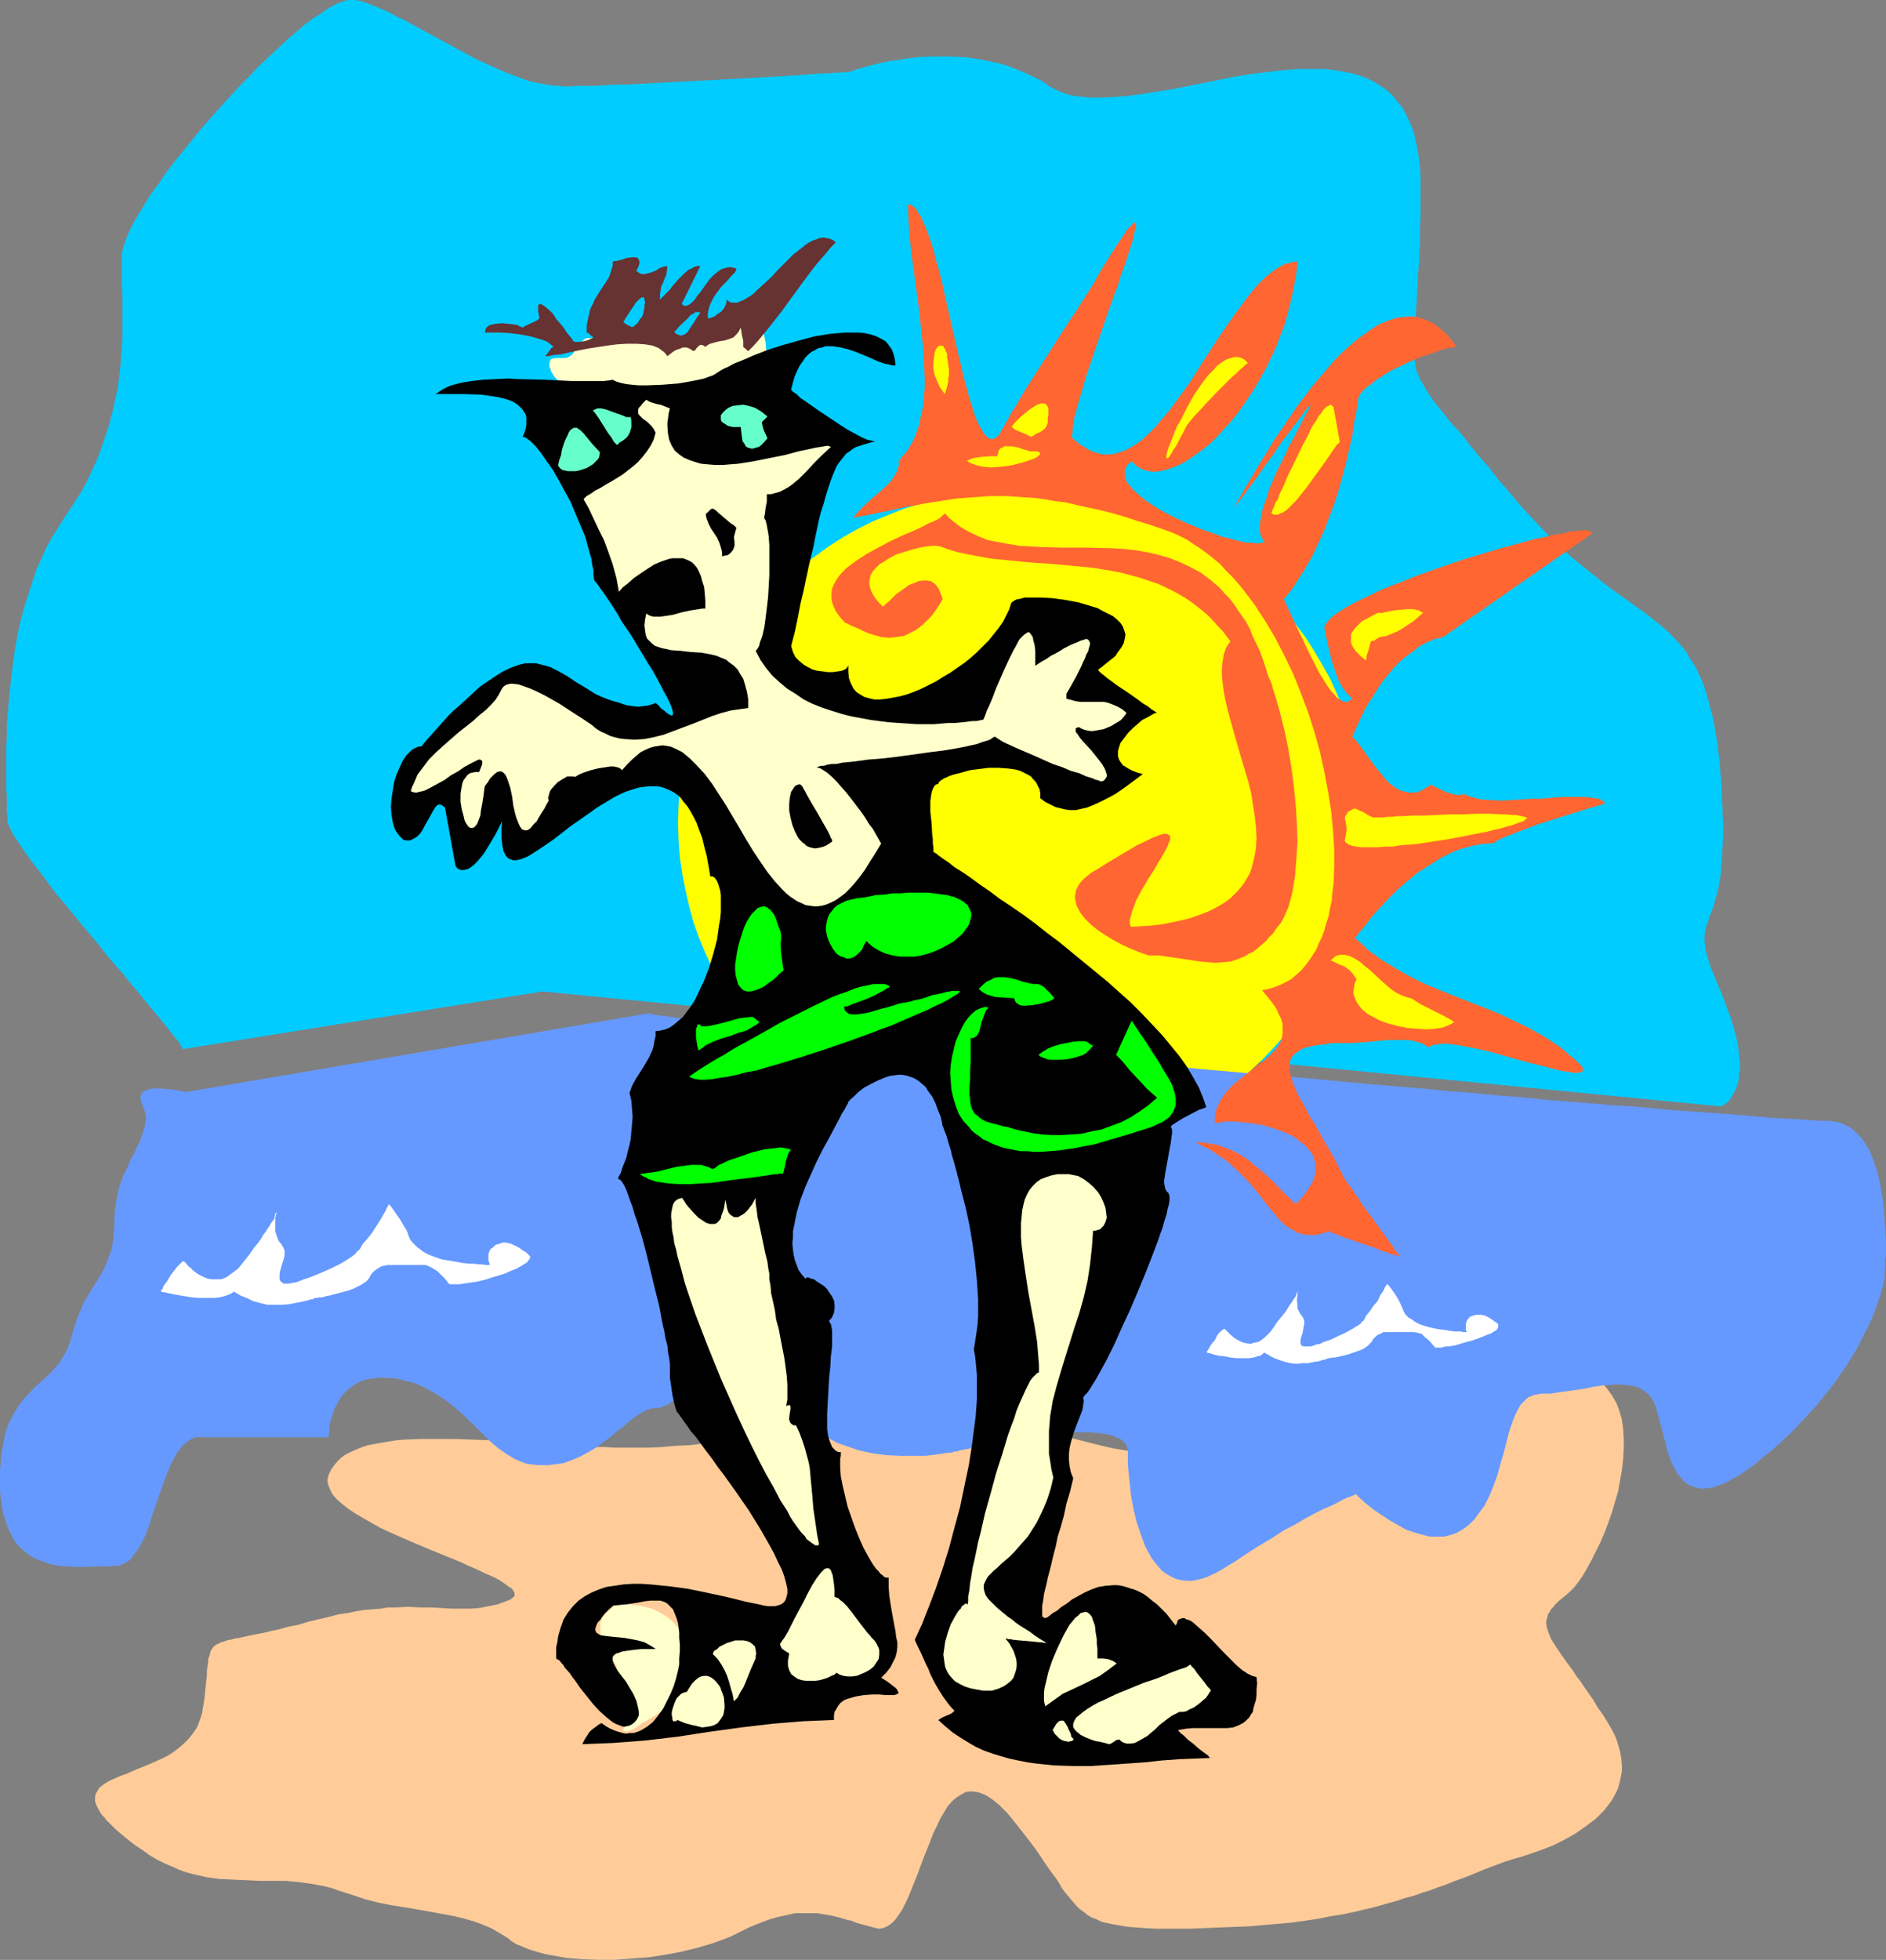 <?xml version="1.0" encoding="UTF-8" standalone="no"?>
<svg
   version="1.0"
   width="129.766mm"
   height="134.795mm"
   id="svg44"
   sodipodi:docname="Guy on Beach.wmf"
   xmlns:inkscape="http://www.inkscape.org/namespaces/inkscape"
   xmlns:sodipodi="http://sodipodi.sourceforge.net/DTD/sodipodi-0.dtd"
   xmlns="http://www.w3.org/2000/svg"
   xmlns:svg="http://www.w3.org/2000/svg">
  <rect width="100%" height="100%" fill="#808080" stroke="none"/>
  <sodipodi:namedview
     id="namedview44"
     pagecolor="#ffffff"
     bordercolor="#000000"
     borderopacity="0.25"
     inkscape:showpageshadow="2"
     inkscape:pageopacity="0.0"
     inkscape:pagecheckerboard="0"
     inkscape:deskcolor="#d1d1d1"
     inkscape:document-units="mm" />
  <defs
     id="defs1">
    <pattern
       id="WMFhbasepattern"
       patternUnits="userSpaceOnUse"
       width="6"
       height="6"
       x="0"
       y="0" />
  </defs>
  <path
     style="fill:#00ccff;fill-opacity:1;fill-rule:evenodd;stroke:none"
     d="m 47.349,272.747 h 0.162 v -0.162 l -0.162,-0.162 v -0.323 l -0.323,-0.162 -0.162,-0.485 -0.646,-0.969 -0.97,-1.131 -1.131,-1.454 -1.293,-1.616 -1.454,-1.777 -1.616,-1.939 -1.778,-2.101 -1.778,-2.262 -2.101,-2.424 -1.939,-2.424 -2.101,-2.424 -2.262,-2.585 -2.101,-2.747 -4.363,-5.171 -4.363,-5.332 -2.101,-2.424 -1.939,-2.585 -1.778,-2.424 -1.778,-2.262 -1.616,-2.101 -1.454,-2.101 -1.293,-1.939 -1.131,-1.616 -0.808,-1.454 -0.646,-1.293 -0.485,-1.131 v -0.485 -0.323 -0.808 L 1.778,211.185 v -1.293 -1.454 -1.454 l -0.162,-1.777 v -1.939 -2.101 -4.363 -2.585 l 0.162,-2.585 v -2.585 l 0.162,-2.585 0.485,-5.817 0.646,-5.817 0.808,-5.978 1.131,-6.14 0.808,-3.07 0.808,-2.908 0.97,-2.908 0.97,-3.07 0.97,-2.908 1.293,-2.747 1.293,-2.908 1.454,-2.585 1.616,-2.585 1.616,-2.585 1.616,-2.424 1.616,-2.424 1.454,-2.424 1.293,-2.424 1.131,-2.424 1.131,-2.424 0.97,-2.424 0.808,-2.424 0.808,-2.424 0.808,-2.424 1.131,-4.524 0.97,-4.524 0.646,-4.524 0.323,-4.363 0.323,-4.04 V 84.183 80.305 76.751 l -0.162,-3.393 v -3.232 -2.908 -1.454 l 0.485,-1.777 0.646,-1.939 0.808,-1.939 1.131,-2.262 1.454,-2.424 1.454,-2.424 1.616,-2.585 1.939,-2.585 1.939,-2.908 2.101,-2.747 2.262,-2.747 4.686,-5.817 4.848,-5.494 5.171,-5.655 2.586,-2.585 2.424,-2.585 2.586,-2.424 2.424,-2.262 2.424,-2.262 L 76.922,8.402 79.184,6.463 81.285,4.847 83.386,3.555 85.163,2.262 86.941,1.293 88.395,0.646 89.849,0.162 90.496,0 h 0.485 1.131 l 1.131,0.162 1.293,0.323 1.293,0.485 1.293,0.485 1.454,0.646 1.616,0.646 1.616,0.808 1.454,0.808 1.778,0.808 3.555,1.939 3.555,1.939 3.878,2.101 7.757,4.201 3.878,1.777 4.04,1.777 3.878,1.454 1.778,0.646 1.939,0.485 1.939,0.323 1.778,0.323 1.778,0.162 1.778,0.162 h 1.778 l 2.101,-0.162 h 2.262 2.424 l 2.586,-0.162 2.586,-0.162 h 2.909 l 2.909,-0.162 5.979,-0.323 6.141,-0.323 12.443,-0.646 5.979,-0.323 2.909,-0.162 2.747,-0.162 2.586,-0.162 2.586,-0.162 2.262,-0.162 2.101,-0.162 1.939,-0.162 h 1.778 l 1.616,-0.162 h 1.293 l 0.97,-0.162 h 0.808 0.485 0.162 v -0.162 h 0.323 l 0.485,-0.162 0.485,-0.162 0.646,-0.323 0.97,-0.162 0.97,-0.323 1.131,-0.323 1.293,-0.323 1.293,-0.323 1.454,-0.323 1.616,-0.323 1.616,-0.162 1.616,-0.323 3.717,-0.485 4.04,-0.162 h 4.04 l 4.363,0.162 2.262,0.323 2.101,0.323 2.262,0.485 2.262,0.485 2.262,0.646 2.101,0.808 2.262,0.969 2.101,0.969 2.262,1.131 2.101,1.454 1.131,0.646 1.131,0.485 1.131,0.485 1.293,0.485 1.454,0.323 1.293,0.162 3.07,0.323 h 3.232 l 3.394,-0.162 3.555,-0.323 3.717,-0.485 3.878,-0.646 4.04,-0.646 8.08,-1.616 8.08,-1.616 4.04,-0.646 4.04,-0.485 4.04,-0.485 3.878,-0.323 h 3.717 3.555 l 3.555,0.485 1.616,0.323 1.778,0.323 3.07,0.969 1.454,0.646 1.293,0.646 1.454,0.969 1.293,0.808 1.131,0.969 1.131,1.131 0.97,1.293 1.131,1.293 0.808,1.454 0.808,1.616 0.808,1.777 0.646,1.777 0.485,2.101 0.485,2.101 0.323,2.262 0.323,2.424 0.162,2.585 v 2.585 2.908 2.585 2.424 l -0.162,2.424 v 2.262 2.262 l -0.162,2.101 v 1.939 l -0.162,1.939 -0.162,1.777 -0.162,3.393 -0.162,3.07 -0.162,2.747 -0.162,2.424 -0.323,2.262 v 1.939 l -0.162,1.939 v 1.616 l 0.162,1.616 v 1.293 l 0.323,1.454 0.162,1.293 0.485,1.131 0.485,1.293 0.808,1.293 0.808,1.454 0.808,1.293 1.131,1.616 1.293,1.616 1.454,1.777 1.616,2.101 1.939,2.101 2.101,2.424 0.97,1.454 1.293,1.454 1.131,1.454 1.293,1.454 1.454,1.616 1.293,1.777 1.454,1.777 1.616,1.777 3.07,3.716 3.07,3.393 2.909,3.07 2.747,2.908 2.747,2.585 2.747,2.424 2.586,2.101 2.424,1.939 2.424,1.939 2.262,1.777 2.262,1.616 2.101,1.454 1.939,1.454 2.101,1.454 3.555,2.747 1.778,1.454 1.616,1.454 1.454,1.454 1.454,1.616 1.454,1.777 1.131,1.939 1.293,1.939 0.97,2.101 1.131,2.424 0.808,2.585 0.808,2.908 0.808,3.07 0.646,3.393 0.646,3.716 0.162,1.939 0.323,2.101 0.162,2.101 0.162,2.262 0.162,2.101 0.162,2.262 v 1.939 l 0.162,1.939 v 1.939 l 0.162,1.777 v 3.232 l -0.162,3.07 -0.162,2.585 -0.162,2.424 -0.162,2.262 -0.323,1.939 -0.323,1.777 -0.323,1.454 -0.485,1.454 -0.323,1.293 -0.323,0.969 -0.323,0.969 -0.485,0.969 -0.162,0.808 -0.323,0.808 -0.323,0.808 -0.162,0.808 -0.323,1.616 v 0.808 0.969 l 0.162,1.131 0.162,1.131 0.323,1.293 0.485,1.616 0.485,1.616 0.808,1.777 0.808,2.101 0.97,2.262 0.97,2.424 0.808,2.262 0.808,2.101 0.646,2.101 0.485,1.777 0.485,1.777 0.323,1.777 0.162,1.454 0.162,1.616 0.162,1.293 v 1.293 l -0.162,1.131 -0.162,0.969 v 1.131 l -0.323,0.808 -0.162,0.808 -0.646,1.454 -0.646,1.131 -0.646,0.969 -0.646,0.646 -0.646,0.485 -0.646,0.323 -0.162,0.162 h -0.162 L 141.077,257.72 Z"
     id="path1" />
  <path
     style="fill:#ffff00;fill-opacity:1;fill-rule:evenodd;stroke:none"
     d="m 265.509,127.002 4.525,0.162 4.525,0.323 4.363,0.485 4.525,0.808 4.202,0.969 4.202,1.293 4.202,1.293 4.04,1.616 3.878,1.616 3.878,1.939 3.717,2.101 3.717,2.262 3.394,2.585 3.394,2.424 3.232,2.908 3.07,2.747 2.909,3.07 2.909,3.232 2.586,3.232 2.586,3.393 2.262,3.555 2.101,3.555 2.101,3.716 1.778,3.878 1.616,3.878 1.293,4.201 1.293,4.04 0.97,4.201 0.808,4.363 0.485,4.201 0.323,4.363 0.162,4.524 -0.162,4.524 -0.323,4.363 -0.485,4.363 -0.808,4.201 -0.97,4.201 -1.293,4.201 -1.293,4.04 -1.616,3.878 -1.778,3.878 -2.101,3.716 -2.101,3.555 -2.262,3.555 -2.586,3.393 -2.586,3.232 -2.909,3.232 -2.909,3.07 -3.07,2.908 -3.232,2.747 -3.394,2.585 -3.394,2.262 -3.717,2.262 -3.717,2.101 -3.878,1.939 -3.878,1.777 -4.04,1.616 -4.202,1.293 -4.202,1.131 -4.202,0.969 -4.525,0.808 -4.363,0.646 -4.525,0.323 h -4.525 -4.686 l -4.525,-0.323 -4.363,-0.646 -4.363,-0.808 -4.363,-0.969 -4.202,-1.131 -4.202,-1.293 -4.04,-1.616 -3.878,-1.777 -3.878,-1.939 -3.717,-2.101 -3.555,-2.262 -3.555,-2.262 -3.394,-2.585 -3.232,-2.747 -3.07,-2.908 -2.909,-3.07 -2.747,-3.232 -2.747,-3.232 -2.424,-3.393 -2.424,-3.555 -2.101,-3.555 -1.939,-3.716 -1.778,-3.878 -1.616,-3.878 -1.454,-4.04 -1.131,-4.201 -0.97,-4.201 -0.808,-4.201 -0.646,-4.363 -0.323,-4.363 -0.162,-4.524 0.162,-4.524 0.323,-4.363 0.646,-4.201 0.808,-4.363 0.97,-4.201 1.131,-4.04 1.454,-4.201 1.616,-3.878 1.778,-3.878 1.939,-3.716 2.101,-3.555 2.424,-3.555 2.424,-3.393 2.747,-3.232 2.747,-3.232 2.909,-3.07 3.07,-2.747 3.232,-2.908 3.394,-2.424 3.555,-2.585 3.555,-2.262 3.717,-2.101 3.878,-1.939 3.878,-1.616 4.04,-1.616 4.202,-1.293 4.202,-1.293 4.363,-0.969 4.363,-0.808 4.363,-0.485 4.525,-0.323 z"
     id="path2" />
  <path
     style="fill:#ffffcc;fill-opacity:1;fill-rule:evenodd;stroke:none"
     d="m 148.349,104.704 v -0.485 l -0.162,-0.485 -0.485,-1.131 -0.808,-1.131 -0.808,-1.293 -0.808,-1.131 -0.808,-0.808 -0.323,-0.323 -0.162,-0.323 -0.162,-0.162 v -0.162 0 l -0.162,-0.162 -0.323,-0.485 -0.162,-0.646 -0.323,-0.646 v -0.808 l 0.162,-0.646 0.162,-0.323 0.323,-0.323 h 0.323 l 0.485,-0.162 h 1.131 0.97 0.646 l 0.646,-0.162 0.485,-0.323 0.485,-0.323 0.485,-0.485 0.323,-0.808 0.485,-0.646 0.485,-0.646 0.485,-0.646 0.485,-0.323 0.485,-0.485 0.323,-0.162 0.323,-0.162 v 0 h 14.706 l 0.808,-0.162 h 0.97 l 0.97,-0.162 1.293,-0.162 1.131,-0.323 1.293,-0.162 5.171,-1.293 2.747,-0.485 2.262,-0.323 1.131,-0.162 h 1.131 1.778 l 1.616,-0.162 1.454,-0.162 1.293,-0.162 0.97,-0.162 0.646,-0.162 0.485,-0.162 h 0.162 v -0.162 l 0.485,-0.323 0.485,-0.323 h 0.646 0.323 l 0.323,0.162 0.323,0.162 0.485,0.485 0.162,0.485 0.323,0.646 0.323,0.808 0.162,1.131 0.485,2.262 0.162,2.101 0.162,1.777 0.162,1.616 v 1.131 l 0.162,0.969 v 0.646 z"
     id="path3" />
  <path
     style="fill:#ffcc99;fill-opacity:1;fill-rule:evenodd;stroke:none"
     d="m 145.44,375.028 h -4.202 l -4.363,-0.162 -9.211,-0.485 -9.211,-0.323 h -4.686 -4.363 l -4.363,0.162 -1.939,0.162 -1.939,0.323 -1.939,0.323 -1.778,0.323 -1.778,0.323 -1.454,0.485 -1.616,0.646 -1.454,0.646 -1.293,0.646 -1.131,0.808 -0.97,0.969 -0.808,0.969 -0.808,1.131 -0.646,1.293 -0.162,0.646 -0.162,0.646 v 0.646 l 0.162,0.646 0.485,1.293 0.646,1.293 1.131,1.293 1.293,1.131 1.616,1.293 1.939,1.293 1.939,1.131 2.262,1.293 2.262,1.293 2.424,1.131 5.171,2.262 5.333,2.262 5.171,2.101 2.424,0.969 2.424,1.131 2.262,0.969 1.939,0.969 1.939,0.808 1.616,0.808 1.454,0.969 1.131,0.808 0.97,0.646 0.485,0.808 0.162,0.323 v 0.323 0.323 l -0.162,0.323 -0.323,0.162 -0.323,0.323 -0.485,0.323 -0.485,0.162 -2.586,0.969 -2.424,0.485 -2.424,0.485 -2.262,0.162 h -2.424 -2.424 l -2.586,-0.162 -2.747,-0.162 h -2.909 l -3.07,-0.162 -3.394,0.162 h -1.939 l -1.778,0.323 -2.101,0.162 -2.101,0.162 -2.101,0.323 -2.262,0.485 -2.424,0.323 -2.424,0.646 -2.747,0.646 -2.747,0.646 -2.586,0.808 -2.586,0.485 -2.262,0.646 -2.262,0.485 -1.939,0.485 -1.778,0.323 -1.616,0.323 -1.454,0.323 -1.454,0.323 -1.131,0.162 -1.131,0.323 -0.97,0.162 -0.808,0.323 -0.646,0.162 -0.646,0.323 -0.646,0.323 -0.485,0.323 -0.323,0.323 -0.646,0.969 -0.162,0.646 -0.162,0.646 -0.323,0.808 v 0.808 l -0.162,0.969 -0.162,1.131 v 1.131 l -0.162,1.454 -0.162,1.454 -0.162,1.616 -0.162,1.777 -0.323,1.939 -0.323,1.939 -0.646,1.939 -0.646,1.616 -0.97,1.454 -1.131,1.454 -1.131,1.131 -1.293,1.131 -1.454,1.131 -1.454,0.969 -1.616,0.808 -3.232,1.454 -1.616,0.646 -1.616,0.646 -1.454,0.646 -1.454,0.646 -1.454,0.485 -1.454,0.646 -1.131,0.485 -1.131,0.646 -0.97,0.646 -0.808,0.646 -0.485,0.808 -0.485,0.808 -0.162,0.808 v 1.131 l 0.323,0.969 0.646,1.293 0.808,1.293 0.646,0.646 0.485,0.646 0.808,0.808 0.808,0.808 0.808,0.808 1.131,0.969 1.939,1.616 2.101,1.616 1.939,1.293 1.778,1.293 1.939,1.131 1.939,0.969 1.939,0.808 1.778,0.808 1.778,0.646 1.778,0.485 3.555,0.808 3.555,0.485 3.555,0.162 6.787,0.323 h 6.787 l 3.394,0.323 3.555,0.485 3.394,0.646 1.778,0.485 1.778,0.646 3.555,1.131 3.394,1.131 3.232,0.808 3.232,0.646 3.07,0.485 2.909,0.485 2.747,0.485 2.747,0.485 2.586,0.485 2.586,0.485 2.586,0.646 2.262,0.646 2.262,0.808 2.262,0.969 2.262,1.293 2.101,1.293 0.97,0.808 1.293,0.808 1.293,0.485 1.454,0.646 1.454,0.485 1.616,0.485 1.778,0.485 1.778,0.323 3.717,0.646 4.04,0.323 4.04,0.162 h 4.363 l 4.363,-0.323 4.363,-0.323 4.363,-0.646 4.202,-0.808 4.04,-0.969 3.878,-1.131 1.778,-0.646 1.778,-0.646 1.616,-0.646 1.616,-0.808 2.909,-1.454 2.747,-1.131 2.586,-0.969 2.262,-0.646 2.262,-0.485 2.101,-0.485 h 1.939 1.939 1.939 l 1.939,0.323 1.939,0.323 1.939,0.485 2.101,0.646 0.97,0.162 1.131,0.485 2.262,0.646 2.424,0.646 0.646,0.162 0.646,0.162 1.131,-0.162 1.131,-0.485 0.97,-0.646 1.131,-1.131 0.808,-1.131 0.97,-1.454 0.808,-1.616 0.808,-1.777 0.808,-1.939 1.616,-4.04 1.616,-4.363 1.616,-4.04 0.808,-2.101 0.97,-1.939 0.808,-1.777 0.97,-1.616 0.97,-1.616 1.131,-1.293 1.131,-0.969 1.293,-0.808 1.131,-0.646 1.454,-0.162 1.454,0.162 0.646,0.162 0.808,0.323 0.808,0.323 0.808,0.485 0.97,0.646 0.808,0.646 0.97,0.808 0.97,0.969 0.97,0.969 0.97,1.131 1.939,2.424 1.778,2.262 1.616,2.101 1.454,1.939 1.293,1.939 1.293,1.939 1.131,1.616 1.131,1.454 0.97,1.454 0.808,1.454 0.97,1.293 0.97,1.131 0.808,0.969 0.97,1.131 0.808,0.808 1.131,0.808 0.97,0.808 1.131,0.646 1.293,0.485 1.293,0.646 1.454,0.323 1.616,0.323 1.778,0.323 1.939,0.323 2.262,0.162 2.262,0.162 2.586,0.162 h 2.747 3.07 3.394 l 3.717,-0.162 3.878,-0.162 4.04,-0.162 3.878,-0.162 3.717,-0.323 3.717,-0.323 3.555,-0.323 3.394,-0.485 3.232,-0.485 3.232,-0.646 3.07,-0.485 3.07,-0.646 2.747,-0.646 2.747,-0.646 2.747,-0.808 2.424,-0.646 2.424,-0.808 2.424,-0.646 2.262,-0.808 2.101,-0.646 2.101,-0.808 1.939,-0.646 1.939,-0.808 1.778,-0.646 1.778,-0.646 1.616,-0.646 3.07,-1.293 1.293,-0.485 1.293,-0.485 2.586,-0.969 2.101,-0.646 1.131,-0.323 1.131,-0.323 2.424,-0.808 2.747,-0.969 2.909,-1.131 2.909,-1.454 2.909,-1.616 2.747,-1.939 2.586,-1.939 1.131,-1.131 1.131,-1.131 0.97,-1.293 0.97,-1.293 0.808,-1.454 0.646,-1.293 0.485,-1.616 0.323,-1.454 0.323,-1.616 v -1.616 l -0.162,-1.777 -0.323,-1.777 -0.485,-1.777 -0.646,-1.939 -0.97,-1.939 -1.131,-1.939 -1.293,-2.101 -1.293,-1.777 -1.131,-1.939 -1.131,-1.616 -1.131,-1.616 -0.97,-1.454 -1.131,-1.454 -0.808,-1.293 -0.97,-1.293 -0.808,-1.131 -1.616,-2.262 -1.293,-1.939 -1.131,-1.777 -0.646,-1.616 -0.485,-1.454 -0.162,-1.293 0.162,-0.808 0.162,-0.485 0.162,-0.808 0.485,-0.646 0.323,-0.646 0.646,-0.646 0.485,-0.646 0.808,-0.808 0.808,-0.646 0.97,-0.808 1.131,-0.969 1.131,-1.131 1.131,-1.454 1.131,-1.616 1.131,-1.939 1.131,-2.101 1.131,-2.262 1.131,-2.262 1.131,-2.585 0.97,-2.585 0.97,-2.747 0.808,-2.747 0.808,-2.747 0.485,-2.747 0.485,-2.747 0.323,-2.747 0.162,-2.747 v -2.585 l -0.162,-2.585 -0.323,-2.424 -0.646,-2.262 -0.808,-2.101 -1.131,-1.939 -1.293,-1.777 -0.646,-0.808 -0.97,-0.646 -0.808,-0.646 -0.97,-0.646 -1.131,-0.485 -1.131,-0.485 -1.293,-0.323 -1.293,-0.323 -1.293,-0.162 -1.454,-0.162 -1.616,-0.162 h -1.616 l -1.616,0.162 -1.778,0.323 -1.939,0.162 -2.101,0.485 -3.878,0.808 -3.555,0.808 -3.394,0.485 -3.07,0.646 -2.909,0.485 -2.586,0.323 -2.262,0.323 -2.262,0.162 -1.939,0.323 h -1.778 l -1.778,0.162 -1.616,0.162 h -1.293 l -1.454,0.162 -2.262,0.162 -2.262,0.162 -2.262,0.485 -2.262,0.485 -1.131,0.485 -1.293,0.485 -1.293,0.646 -1.454,0.646 -1.616,0.808 -1.778,0.969 -1.939,0.969 -1.939,1.131 -2.262,1.293 -2.424,1.454 -2.747,1.454 -2.586,1.293 -2.747,0.969 -2.909,0.808 -2.909,0.808 -3.07,0.485 -2.909,0.323 -3.07,0.162 -3.07,0.162 -3.07,-0.162 h -3.07 l -3.07,-0.323 -3.07,-0.323 -2.909,-0.485 -2.909,-0.485 -2.909,-0.485 -2.747,-0.646 -2.586,-0.646 -2.586,-0.646 -2.424,-0.646 -2.424,-0.646 -2.101,-0.646 -2.101,-0.808 -1.939,-0.646 -1.616,-0.646 -1.454,-0.485 -1.454,-0.485 -1.131,-0.485 -0.808,-0.323 -0.646,-0.162 -0.323,-0.323 h -0.162 l 0.162,-0.162 0.162,-0.162 0.162,-0.162 0.646,-0.808 0.808,-0.969 0.808,-0.969 1.131,-1.293 1.131,-1.454 1.293,-1.616 2.747,-3.393 2.747,-3.716 2.424,-3.716 1.131,-1.616 0.97,-1.777 0.808,-1.616 0.646,-1.454 0.323,-1.293 0.323,-1.131 -0.162,-0.969 -0.162,-0.323 -0.323,-0.323 -0.323,-0.162 -0.323,-0.162 -0.485,-0.162 -0.646,-0.162 h -0.646 l -0.808,0.162 -0.808,0.162 -0.97,0.323 -1.131,0.323 -1.131,0.485 -1.293,0.646 -1.454,0.485 -1.454,0.808 -1.778,0.969 -1.778,0.808 -1.939,1.131 -1.939,1.131 -2.262,1.293 -2.262,1.454 -2.586,1.616 -5.01,3.07 -5.171,2.908 -5.171,2.424 -5.01,2.424 -5.01,2.101 -5.01,2.101 -4.848,1.616 -4.848,1.616 -4.686,1.293 -4.686,1.293 -4.525,0.969 -4.525,0.969 -4.202,0.808 -4.363,0.646 -4.04,0.485 -3.878,0.485 -3.717,0.162 -3.555,0.323 -3.394,0.162 h -3.232 -3.07 -2.747 l -2.586,-0.162 h -2.424 l -2.101,-0.323 h -1.778 l -1.616,-0.162 -1.454,-0.162 -0.97,-0.162 -0.808,-0.162 -0.485,-0.162 z"
     id="path4" />
  <path
     style="fill:#6699ff;fill-opacity:1;fill-rule:evenodd;stroke:none"
     d="m 168.872,263.376 -120.715,20.521 -0.162,-0.162 h -0.323 l -0.808,-0.162 -0.97,-0.162 -0.97,-0.162 -1.293,-0.162 -2.424,-0.162 h -1.131 l -1.131,0.162 -0.97,0.323 -0.646,0.323 -0.646,0.646 v 0.485 l -0.162,0.323 v 0.485 l 0.162,0.646 0.162,0.485 0.323,0.808 0.485,1.293 0.323,1.454 -0.162,1.454 -0.323,1.454 -0.485,1.616 -0.485,1.454 -0.808,1.616 -0.808,1.777 -0.97,1.777 -0.808,1.939 -0.97,1.939 -0.808,2.101 -0.646,2.262 -0.485,2.424 -0.323,2.585 -0.162,2.747 v 1.293 l -0.162,1.293 -0.162,2.424 -0.323,1.939 -0.646,1.939 -0.646,1.616 -0.646,1.616 -1.616,2.908 -1.778,2.747 -0.97,1.616 -0.97,1.616 -0.808,1.939 -0.808,1.939 -0.808,2.424 -0.808,2.585 -0.323,1.293 -0.485,1.293 -0.485,1.131 -0.646,1.131 -1.131,1.939 -1.454,1.616 -1.454,1.616 -3.232,2.908 -1.616,1.616 -1.454,1.616 -1.454,1.777 -0.646,1.131 -0.646,0.969 -0.646,1.293 -0.646,1.293 -0.485,1.293 -0.485,1.616 -0.323,1.616 -0.323,1.777 -0.323,1.777 -0.162,2.101 L 0,382.299 v 2.424 2.424 l 0.162,2.101 0.323,2.101 0.323,1.939 0.485,1.616 0.485,1.616 0.646,1.454 0.646,1.293 0.646,1.131 0.808,1.131 0.97,0.969 0.97,0.808 0.97,0.808 0.97,0.646 1.131,0.485 1.131,0.485 2.262,0.808 2.424,0.485 2.586,0.162 2.424,0.162 5.01,-0.162 h 1.131 1.131 l 2.101,-0.162 h 0.97 l 0.97,-0.323 0.97,-0.485 0.808,-0.485 0.808,-0.808 0.646,-0.969 0.808,-0.969 0.646,-1.131 0.646,-1.131 0.646,-1.293 1.131,-2.908 0.97,-3.07 2.101,-6.14 1.131,-3.07 1.131,-2.908 0.646,-1.293 0.646,-1.293 0.646,-1.131 0.808,-0.969 0.646,-0.969 0.808,-0.646 0.808,-0.646 0.97,-0.485 0.97,-0.323 h 0.97 7.272 2.586 19.877 1.616 2.101 v -0.808 l 0.162,-0.969 v -1.131 l 0.323,-1.293 0.485,-1.616 0.485,-1.454 0.808,-1.616 0.97,-1.616 1.293,-1.454 0.646,-0.646 0.808,-0.485 0.808,-0.646 0.97,-0.485 0.97,-0.485 1.131,-0.323 1.293,-0.162 1.293,-0.162 1.293,-0.162 1.616,0.162 h 1.454 l 1.778,0.323 1.616,0.485 1.616,0.323 1.616,0.646 1.454,0.646 2.586,1.454 2.586,1.616 2.262,1.777 2.101,1.777 4.04,3.878 1.939,1.939 1.778,1.777 1.939,1.616 2.101,1.454 2.101,1.293 1.131,0.485 1.131,0.485 1.131,0.323 1.293,0.162 1.293,0.162 h 1.293 1.454 l 1.293,-0.162 2.586,-0.323 2.262,-0.808 2.262,-0.969 2.101,-1.131 1.939,-1.131 1.939,-1.454 1.778,-1.293 1.616,-1.454 1.778,-1.293 1.454,-1.293 1.454,-1.131 1.454,-0.969 1.454,-0.808 1.454,-0.485 1.293,-0.162 h 0.808 l 0.808,-0.323 0.808,-0.323 0.808,-0.323 0.808,-0.646 0.97,-0.646 1.939,-1.454 1.939,-1.616 2.101,-1.777 2.262,-1.616 2.101,-1.454 2.262,-1.293 1.131,-0.485 1.293,-0.323 1.131,-0.323 1.131,-0.162 1.131,0.162 1.293,0.162 1.131,0.323 1.131,0.485 1.131,0.808 1.131,0.969 0.97,1.131 1.131,1.454 1.131,1.616 0.97,1.939 1.131,2.101 1.293,1.777 1.293,1.777 1.454,1.454 1.616,1.454 1.616,1.293 1.616,0.969 1.778,0.969 1.778,0.969 1.778,0.646 1.939,0.646 1.778,0.646 3.717,0.808 3.717,0.485 3.717,0.162 h 3.232 3.07 l 1.454,-0.162 1.293,-0.162 1.131,-0.162 1.131,-0.162 0.808,-0.162 h 0.808 l 0.646,-0.162 0.485,-0.162 h 0.323 v 0 h 0.162 l 0.323,-0.162 0.646,-0.162 0.808,-0.162 1.131,-0.162 1.131,-0.323 1.293,-0.323 1.454,-0.323 1.778,-0.323 1.616,-0.323 3.878,-0.646 3.878,-0.646 4.202,-0.646 4.202,-0.485 3.878,-0.323 h 2.101 1.778 l 1.778,0.162 1.616,0.162 1.454,0.162 1.293,0.323 1.131,0.485 1.131,0.485 0.808,0.646 0.646,0.646 0.323,0.969 0.162,0.969 v 1.131 1.131 1.293 l 0.162,1.616 0.323,3.07 0.323,3.232 0.646,3.393 0.808,3.393 1.131,3.393 1.131,3.07 0.808,1.454 0.808,1.454 0.808,1.131 0.97,1.131 0.97,1.131 1.131,0.808 1.131,0.646 1.293,0.646 1.454,0.323 1.454,0.162 h 1.454 l 1.616,-0.323 1.778,-0.485 1.778,-0.808 1.939,-0.969 2.101,-1.293 2.101,-1.293 1.939,-1.293 1.939,-1.293 1.778,-1.131 3.555,-2.101 3.232,-2.101 3.07,-1.616 2.747,-1.616 2.424,-1.293 2.262,-1.131 1.939,-0.808 1.616,-0.808 1.454,-0.808 1.131,-0.485 0.97,-0.323 0.646,-0.323 0.485,-0.162 v 0 h 0.162 l 0.162,0.323 0.162,0.162 0.323,0.323 0.97,0.808 0.646,0.646 0.646,0.485 1.616,1.293 1.939,1.293 1.939,1.293 2.262,1.293 2.262,1.293 2.424,0.808 2.424,0.646 1.293,0.323 h 1.293 1.293 1.131 l 1.293,-0.323 1.131,-0.323 1.131,-0.485 1.131,-0.646 1.131,-0.808 1.131,-0.969 0.97,-0.969 0.808,-1.131 1.778,-2.424 1.293,-2.585 1.131,-2.747 0.97,-2.747 0.808,-2.908 0.808,-2.747 0.646,-2.585 0.646,-2.585 0.808,-2.424 0.808,-2.101 0.485,-0.969 0.485,-0.969 0.485,-0.808 0.646,-0.646 0.646,-0.646 0.646,-0.646 0.808,-0.323 0.808,-0.323 0.97,-0.162 0.97,-0.162 h 2.101 l 2.262,-0.323 4.525,-0.646 2.262,-0.323 2.262,-0.485 2.101,-0.323 2.101,-0.162 2.101,-0.162 1.939,0.162 1.778,0.162 1.616,0.485 0.808,0.323 1.293,0.969 0.646,0.646 0.646,0.646 0.485,0.808 0.485,0.969 0.323,0.969 0.646,2.262 0.646,2.424 0.646,2.424 0.646,2.585 0.646,2.424 0.97,2.424 1.131,2.101 0.485,0.808 0.808,0.808 0.646,0.808 0.808,0.646 0.808,0.485 0.97,0.323 1.131,0.323 1.131,0.162 1.131,-0.162 1.454,-0.162 1.454,-0.485 1.616,-0.646 1.616,-0.808 1.778,-0.969 1.939,-1.293 2.101,-1.454 2.101,-1.777 2.424,-1.939 2.424,-2.101 2.262,-2.101 2.101,-2.101 1.939,-2.101 1.939,-2.101 1.778,-1.939 1.616,-2.101 1.616,-1.939 1.454,-1.939 1.293,-1.939 1.293,-1.777 1.131,-1.939 1.131,-1.777 0.97,-1.616 0.808,-1.777 0.808,-1.616 0.808,-1.454 0.646,-1.454 0.646,-1.454 0.485,-1.293 0.485,-1.293 0.323,-1.131 0.485,-1.131 0.323,-0.969 0.162,-0.808 0.323,-0.808 v -0.646 l 0.323,-0.485 v -0.485 -0.323 l 0.162,-0.162 v -0.162 0 -0.323 -0.646 -0.808 l 0.162,-0.808 v -1.131 -1.293 l 0.162,-1.293 v -3.07 l -0.162,-3.555 -0.323,-3.716 -0.323,-3.878 -0.646,-3.716 -0.808,-3.716 -0.646,-1.777 -0.646,-1.777 -0.646,-1.616 -0.808,-1.454 -0.97,-1.454 -0.97,-1.131 -1.131,-1.131 -1.131,-0.969 -1.293,-0.646 -1.454,-0.646 -1.616,-0.323 -1.616,-0.162 h -1.131 -0.646 -0.808 l -0.808,-0.162 h -0.97 l -2.101,-0.162 -2.586,-0.162 -2.909,-0.162 -3.07,-0.162 -3.555,-0.323 -3.717,-0.323 -4.04,-0.323 -4.363,-0.323 -4.525,-0.323 -4.848,-0.323 -5.171,-0.485 -5.171,-0.485 -5.494,-0.323 -5.656,-0.485 -5.818,-0.485 -6.141,-0.485 -6.141,-0.646 -6.302,-0.485 -6.464,-0.646 -6.464,-0.485 -6.626,-0.646 -13.574,-1.131 -13.736,-1.293 -27.957,-2.424 -13.898,-1.293 -13.736,-1.293 -13.574,-1.293 -6.626,-0.485 -6.464,-0.646 -6.302,-0.646 -6.302,-0.646 -6.141,-0.485 -5.979,-0.646 -5.818,-0.485 -5.656,-0.646 -5.333,-0.485 -5.171,-0.485 -5.01,-0.485 -4.848,-0.485 -4.525,-0.485 -4.202,-0.485 -3.878,-0.485 -3.717,-0.323 -3.394,-0.323 -3.07,-0.485 -2.747,-0.162 -2.424,-0.323 -1.131,-0.162 -0.97,-0.162 -0.97,-0.162 h -0.808 l -0.646,-0.162 h -0.646 l -0.485,-0.162 -0.485,-0.162 h -0.323 -0.162 z"
     id="path5" />
  <path
     style="fill:#ffffcc;fill-opacity:1;fill-rule:evenodd;stroke:none"
     d="m 165.64,444.022 v 0 -0.162 l -0.162,-0.162 -0.162,-0.485 -0.485,-0.808 -0.646,-0.808 -1.131,-1.939 -0.323,-0.808 -0.162,-0.323 -0.162,-0.323 -0.162,-0.162 -0.162,-0.323 -0.323,-0.969 -0.97,-1.939 -0.323,-1.131 -0.323,-0.808 -0.162,-0.323 -0.162,-0.323 v -0.162 0 -0.162 h -0.162 l -0.485,-0.485 -0.646,-0.485 -0.646,-0.646 -0.808,-0.808 -0.485,-0.808 -0.485,-0.808 v -0.323 -0.323 -0.646 -0.808 -1.939 -0.969 -0.808 l 0.162,-0.646 0.162,-0.485 0.323,-0.485 0.323,-0.485 1.293,-1.293 0.485,-0.485 0.646,-0.646 0.646,-0.162 0.485,-0.162 h 0.485 l 0.97,-0.162 h 1.131 l 1.454,0.162 1.454,0.162 1.616,0.323 1.778,0.485 1.454,0.646 1.454,0.808 1.454,0.969 1.131,0.969 0.97,1.131 0.808,0.969 0.808,0.969 0.323,0.808 0.323,0.646 0.323,0.808 0.162,1.131 0.323,1.293 0.162,1.454 v 1.616 l -0.162,1.454 -0.323,1.454 -0.323,0.808 -0.323,0.485 -1.778,2.585 -1.778,2.424 -0.808,1.131 -0.808,0.969 -0.646,0.808 -0.485,0.485 -0.485,0.323 -0.485,0.323 -1.293,0.808 -0.808,0.485 -0.808,0.485 -0.97,0.485 -0.97,0.808 -0.97,0.646 -0.808,0.323 -0.646,0.323 h -0.646 -0.485 l -0.323,-0.162 h -0.162 v -0.162 z"
     id="path6" />
  <path
     style="fill:#ff6632;fill-opacity:1;fill-rule:evenodd;stroke:none"
     d="m 400.283,207.63 h -0.97 -1.131 l -2.262,0.162 -5.494,0.323 -2.909,-0.162 -2.586,-0.162 -1.131,-0.323 -1.131,-0.323 -1.131,-0.323 -0.808,-0.485 -0.323,0.162 -0.485,0.162 h -1.131 l -1.131,-0.323 -1.293,-0.323 -2.424,-1.131 -1.131,-0.485 -0.646,-0.485 -0.97,0.646 -0.808,0.485 -0.808,0.485 -0.808,0.323 -0.808,0.162 h -0.808 -0.808 l -0.646,-0.162 -1.454,-0.323 -1.454,-0.808 -1.293,-0.969 -1.293,-1.293 -1.131,-1.454 -1.131,-1.293 -2.262,-3.07 -0.97,-1.454 -0.646,-0.808 -0.485,-0.646 -0.97,-1.293 -0.97,-0.969 0.97,-2.101 0.97,-2.101 0.97,-2.101 1.131,-2.101 1.293,-1.939 1.293,-2.101 1.293,-1.939 1.454,-1.777 1.454,-1.777 1.616,-1.616 1.778,-1.454 1.778,-1.293 1.616,-1.293 1.939,-0.969 1.939,-0.808 2.101,-0.485 38.622,-26.822 v -0.162 -0.323 l -0.162,-0.162 h -0.162 l -0.323,-0.162 -0.485,-0.162 h -1.131 l -1.293,0.162 -1.778,0.162 -1.939,0.485 -2.262,0.323 -2.586,0.646 -2.586,0.485 -2.909,0.808 -2.909,0.808 -3.07,0.808 -3.232,0.969 -6.464,1.939 -6.626,2.262 -6.302,2.262 -3.07,1.293 -3.07,1.131 -2.747,1.131 -2.586,1.293 -2.424,1.131 -2.262,1.131 -1.939,1.131 -1.778,1.131 -1.293,0.969 -1.131,1.131 -0.323,0.485 -0.323,0.323 -0.162,0.485 -0.162,0.485 0.646,3.07 0.646,2.908 0.646,2.585 0.808,2.424 0.808,2.262 0.97,1.939 1.293,1.777 0.646,0.646 0.808,0.808 -0.485,0.323 -0.323,0.323 -0.646,0.162 h -0.485 l -0.485,-0.162 -0.485,-0.162 -0.646,-0.485 -0.485,-0.323 -0.485,-0.646 -0.646,-0.646 -1.131,-1.454 -1.131,-1.777 -1.293,-2.101 -1.131,-2.262 -1.131,-2.262 -2.424,-5.009 -1.131,-2.424 -1.131,-2.424 -1.131,-2.424 -0.97,-2.101 2.101,-2.585 1.778,-2.747 1.939,-3.07 1.616,-2.908 1.616,-3.393 1.454,-3.232 1.293,-3.393 1.293,-3.393 1.131,-3.555 0.97,-3.555 0.97,-3.555 0.808,-3.555 0.808,-3.555 0.485,-3.393 0.646,-3.232 0.485,-3.232 0.646,-1.293 1.131,-1.131 1.454,-1.131 1.454,-1.131 1.778,-1.131 1.778,-1.131 4.04,-1.939 2.101,-0.969 1.939,-0.808 2.101,-0.646 1.778,-0.646 1.778,-0.646 1.454,-0.323 1.131,-0.162 0.646,-0.162 h 0.323 l -1.293,-1.777 -1.454,-1.616 -1.454,-1.293 -1.454,-1.131 -1.454,-0.808 -1.616,-0.646 -1.616,-0.485 -1.616,-0.162 -1.616,0.162 -1.778,0.162 -1.616,0.485 -1.778,0.646 -1.778,0.808 -1.778,1.131 -1.778,1.293 -1.778,1.293 -1.939,1.616 -1.939,1.777 -1.939,1.939 -1.939,2.262 -1.939,2.262 -1.939,2.262 -1.939,2.585 -2.101,2.747 -1.939,2.908 -2.101,3.07 -2.101,3.07 -1.939,3.232 -2.101,3.393 -2.101,3.555 -2.101,3.555 -2.101,3.716 2.101,-2.747 1.939,-2.585 1.778,-2.424 1.616,-2.262 1.454,-2.101 1.454,-1.939 1.293,-1.939 1.131,-1.616 1.131,-1.454 0.97,-1.293 0.97,-1.293 0.808,-0.969 0.646,-0.969 0.646,-0.808 0.485,-0.808 0.485,-0.485 0.323,-0.485 0.323,-0.323 0.162,-0.162 0.162,-0.162 0.162,-0.162 v 0.162 l -0.162,0.162 v 0.162 l -0.162,0.323 -0.162,0.485 -0.646,0.969 -0.646,1.293 -0.808,1.616 -0.97,1.777 -0.97,1.939 -1.131,1.939 -0.97,2.262 -2.262,4.524 -1.939,4.524 -0.646,2.262 -0.808,2.101 -0.485,1.939 -0.323,1.939 -0.162,1.616 0.162,1.454 0.162,0.646 0.323,0.646 0.323,0.485 0.323,0.485 -0.646,0.162 -0.808,0.162 h -0.808 l -1.131,-0.162 h -1.293 l -1.454,-0.323 -1.454,-0.323 -1.616,-0.485 -1.616,-0.323 -1.616,-0.646 -3.717,-1.293 -3.555,-1.454 -3.555,-1.616 -3.394,-1.777 -1.616,-0.969 -1.454,-0.969 -1.454,-0.969 -1.131,-0.969 -1.131,-0.969 -0.97,-0.969 -0.808,-0.969 -0.646,-0.808 -0.323,-1.131 -0.162,-0.808 v -0.969 l 0.323,-0.808 0.485,-0.808 0.97,-0.808 0.97,0.969 1.131,0.808 1.131,0.485 1.293,0.323 1.293,0.162 1.454,-0.162 1.454,-0.323 1.616,-0.485 1.616,-0.646 1.616,-0.808 1.778,-1.131 1.616,-1.131 1.778,-1.293 1.778,-1.454 1.616,-1.616 1.778,-1.939 1.778,-1.939 1.616,-1.939 1.616,-2.262 1.616,-2.424 1.616,-2.424 1.454,-2.585 1.454,-2.585 1.293,-2.747 1.293,-2.747 1.131,-3.07 1.131,-2.908 0.808,-3.07 0.808,-3.232 0.646,-3.07 0.646,-3.393 0.323,-3.232 h -0.808 l -0.808,0.162 -1.778,0.485 -1.778,0.969 -1.616,1.131 -1.778,1.454 -1.778,1.777 -1.778,2.101 -1.616,2.101 -1.778,2.424 -1.778,2.424 -3.555,5.171 -3.555,5.494 -3.394,5.332 -1.939,2.747 -1.778,2.424 -1.778,2.424 -1.939,2.262 -1.778,2.101 -1.939,1.939 -1.778,1.616 -1.939,1.293 -1.939,1.131 -1.939,0.646 -0.97,0.323 -0.97,0.162 h -0.97 -0.97 l -0.97,-0.162 -1.131,-0.323 -0.97,-0.323 -0.97,-0.485 -0.97,-0.646 -1.131,-0.646 -0.97,-0.808 -1.131,-0.969 v -0.646 l 0.162,-0.808 v -0.808 l 0.162,-0.969 0.323,-2.101 0.646,-2.262 0.646,-2.424 0.808,-2.585 0.808,-2.908 0.97,-2.908 2.101,-6.14 2.101,-6.14 2.101,-5.978 1.131,-2.908 0.808,-2.747 0.97,-2.585 0.808,-2.424 0.646,-2.101 0.646,-1.939 0.162,-0.808 0.323,-1.454 0.162,-0.646 0.162,-0.485 v -0.646 l -0.162,-0.323 -0.162,-0.162 h -0.162 l -0.162,0.162 -0.323,0.323 -0.323,0.323 -0.485,0.485 -0.485,0.485 -0.485,0.808 -0.646,0.969 -0.646,0.969 -0.808,1.131 -0.808,1.293 -0.97,1.454 -0.97,1.616 -1.131,1.777 -1.131,1.939 -0.485,0.969 -0.485,0.808 -1.293,2.101 -1.454,2.262 -1.616,2.585 -1.778,2.585 -1.778,2.747 -3.717,5.817 -3.717,5.817 -1.778,2.747 -1.616,2.585 -1.454,2.585 -1.454,2.262 -1.131,2.101 -0.485,0.808 -0.485,0.969 -0.485,0.646 -0.323,0.808 -0.485,0.485 -0.323,0.323 -0.485,0.323 -0.323,0.162 h -0.485 -0.323 l -0.485,-0.162 -0.323,-0.323 -0.485,-0.323 -0.323,-0.485 -0.808,-1.293 -0.808,-1.454 -0.808,-1.939 -0.646,-2.101 -0.808,-2.424 -0.646,-2.585 -0.808,-2.747 -0.646,-2.908 -1.454,-6.14 -2.909,-12.765 -0.646,-3.07 -0.808,-3.07 -0.808,-2.747 -0.646,-2.747 -0.808,-2.424 -0.808,-2.262 -0.808,-1.939 -0.808,-1.777 -0.808,-1.293 -0.323,-0.646 -0.485,-0.485 -0.485,-0.323 -0.323,-0.323 -0.485,-0.162 h -0.485 l 0.162,4.201 0.323,4.524 0.485,4.524 0.646,4.686 1.293,9.372 0.485,4.686 0.485,4.524 0.323,4.524 0.162,4.363 v 2.101 l -0.162,2.101 -0.162,2.101 -0.323,1.939 -0.485,1.939 -0.323,1.777 -0.646,1.777 -0.646,1.777 -0.808,1.454 -0.97,1.616 -1.131,1.293 -1.131,1.454 0.162,0.808 -0.323,0.969 -0.323,0.969 -0.646,1.131 -0.646,0.969 -0.808,0.969 -2.101,1.939 -2.262,1.939 -2.101,1.939 -0.808,0.808 -0.808,0.808 -0.646,0.808 -0.485,0.646 5.01,-0.969 4.686,-0.969 4.363,-0.969 2.101,-0.323 2.262,-0.485 4.202,-0.646 4.202,-0.646 4.202,-0.323 4.363,-0.323 h 4.525 l 2.424,0.162 2.262,0.162 2.586,0.162 2.424,0.323 2.747,0.485 2.747,0.323 2.747,0.646 2.909,0.646 3.07,0.646 3.232,0.808 3.394,0.969 3.394,1.131 3.717,1.131 3.717,1.293 1.778,0.646 1.778,0.808 1.939,0.969 1.616,1.131 1.778,1.131 1.778,1.293 1.616,1.293 1.778,1.454 1.454,1.616 1.616,1.616 1.616,1.777 1.454,1.777 2.909,3.878 2.747,4.201 2.586,4.363 2.424,4.686 2.262,4.686 1.939,4.847 1.939,5.171 1.616,5.009 1.454,5.171 1.131,5.171 0.97,5.171 0.808,5.009 0.485,5.009 0.323,4.847 v 4.686 l -0.162,4.524 -0.323,2.262 -0.162,2.101 -0.485,2.101 -0.323,1.939 -0.646,1.939 -0.485,1.777 -0.646,1.777 -0.808,1.616 -0.646,1.616 -0.97,1.454 -0.97,1.454 -0.97,1.293 -1.131,1.293 -1.131,0.969 -1.293,1.131 -1.454,0.808 -1.293,0.646 -1.616,0.646 -1.616,0.485 -1.616,0.323 1.454,1.777 1.293,1.616 0.97,1.454 0.646,1.454 0.646,1.293 0.323,1.293 v 1.131 1.131 l -0.162,1.131 -0.323,0.969 -0.485,0.969 -0.646,0.808 -0.808,0.969 -0.808,0.808 -1.778,1.616 -2.101,1.616 -2.101,1.616 -2.101,1.616 -2.101,1.777 -0.808,0.969 -0.808,0.969 -0.808,1.131 -0.646,1.131 -0.485,1.131 -0.485,1.293 -0.162,1.454 v 1.454 l 0.808,-0.162 2.262,-0.323 h 1.131 l 2.586,0.162 2.747,0.323 2.909,0.485 2.747,0.808 2.747,0.969 2.424,1.131 1.131,0.808 0.97,0.808 0.97,0.646 0.808,0.969 0.646,0.808 0.646,0.969 0.323,1.131 0.323,0.969 v 1.131 1.131 l -0.323,1.293 -0.485,1.293 -0.808,1.293 -0.97,1.454 -1.131,1.454 -1.454,1.454 -3.232,-3.07 -2.909,-3.07 -3.07,-2.747 -1.454,-1.131 -1.454,-1.293 -1.454,-0.969 -1.616,-0.969 -1.616,-0.808 -1.778,-0.646 -1.616,-0.646 -1.939,-0.323 -1.939,-0.323 h -1.939 l 1.616,0.808 1.778,0.808 1.454,0.969 1.454,0.969 1.454,0.969 1.293,1.131 2.262,2.101 2.262,2.262 1.939,2.262 1.778,2.262 1.616,2.101 1.778,2.101 1.454,1.777 1.778,1.454 0.808,0.485 0.97,0.485 0.808,0.485 0.97,0.323 0.97,0.162 1.131,0.162 h 1.131 l 1.131,-0.162 1.293,-0.323 1.293,-0.485 h 0.162 l 0.162,0.162 0.646,0.162 0.97,0.323 1.131,0.485 1.293,0.485 1.454,0.485 3.232,1.131 3.394,1.131 1.454,0.646 1.454,0.485 1.293,0.485 0.97,0.162 0.646,0.323 h 0.323 0.162 v 0 l -0.162,-0.162 -0.485,-0.646 -0.323,-0.323 -0.323,-0.485 -0.808,-1.293 -1.131,-1.454 -1.131,-1.616 -2.586,-3.555 -2.747,-3.716 -1.131,-1.777 -1.131,-1.616 -0.97,-1.454 -0.97,-1.293 -0.646,-0.969 -0.162,-0.323 -0.162,-0.323 -2.101,-4.201 -2.262,-3.878 -1.131,-1.939 -1.939,-3.555 -1.131,-1.616 -0.808,-1.616 -0.808,-1.616 -0.808,-1.293 -0.808,-1.454 -0.485,-1.293 -0.646,-1.293 -0.323,-1.131 -0.323,-1.131 -0.323,-1.131 v -0.808 -0.969 l 0.162,-0.808 0.323,-0.808 0.485,-0.646 0.646,-0.646 0.808,-0.485 0.97,-0.646 1.131,-0.323 1.293,-0.323 1.616,-0.323 1.778,-0.162 1.939,-0.323 h 2.101 2.586 0.97 l 1.293,-0.162 2.586,-0.162 2.909,-0.323 2.747,-0.162 h 2.909 1.454 l 1.293,0.162 1.131,0.323 1.131,0.323 0.97,0.485 0.97,0.646 0.646,-0.485 0.646,-0.162 1.131,-0.162 0.97,-0.162 h 1.293 l 1.293,0.162 1.454,0.162 1.616,0.323 3.394,0.646 3.555,0.808 7.434,2.101 3.555,0.969 3.394,0.808 1.616,0.485 1.454,0.323 1.293,0.323 1.293,0.162 0.97,0.162 1.131,0.162 h 0.646 l 0.646,-0.162 0.485,-0.162 0.162,-0.323 v -0.485 l -0.162,-0.485 -1.616,-1.616 -1.778,-1.454 -1.616,-1.454 -1.778,-1.293 -3.555,-2.262 -3.717,-2.101 -3.717,-1.777 -3.717,-1.777 -15.514,-6.14 -3.878,-1.616 -3.878,-1.939 -3.717,-2.101 -3.717,-2.262 -1.778,-1.293 -1.778,-1.293 -1.616,-1.616 -1.778,-1.454 0.162,-0.162 0.162,-0.162 0.323,-0.323 0.323,-0.485 0.323,-0.485 0.646,-0.646 0.646,-0.808 0.646,-0.808 0.646,-0.969 0.808,-0.969 1.939,-2.101 2.101,-2.262 2.262,-2.262 2.586,-2.262 2.747,-2.262 3.07,-1.939 3.07,-1.939 1.616,-0.808 1.616,-0.808 1.778,-0.646 1.778,-0.485 1.778,-0.485 1.778,-0.323 1.778,-0.162 1.778,-0.162 0.162,-0.162 0.162,-0.162 0.323,-0.323 0.485,-0.162 0.646,-0.323 0.646,-0.323 0.808,-0.323 0.97,-0.323 1.939,-0.808 2.262,-0.808 2.424,-0.969 2.586,-0.808 5.01,-1.616 2.586,-0.808 2.101,-0.646 2.101,-0.646 0.808,-0.162 0.808,-0.323 0.646,-0.162 0.646,-0.162 0.485,-0.162 h 0.162 l -0.323,-0.485 -0.646,-0.485 -0.808,-0.323 -0.97,-0.162 -1.293,-0.162 -1.293,-0.162 h -2.747 -2.747 l -2.747,0.162 -1.131,0.162 h -0.97 l -0.808,0.162 z"
     id="path7" />
  <path
     style="fill:#000000;fill-opacity:1;fill-rule:evenodd;stroke:none"
     d="m 205.717,101.311 0.485,-1.939 0.485,-1.616 0.646,-1.454 0.646,-1.293 0.808,-1.131 0.646,-0.969 0.808,-0.808 0.808,-0.646 0.97,-0.485 0.808,-0.485 0.97,-0.162 0.808,-0.323 h 0.97 0.97 l 2.101,0.323 1.939,0.485 1.939,0.646 3.878,1.616 1.778,0.808 1.778,0.646 1.616,0.323 0.646,0.162 h 0.646 l -0.162,-1.616 -0.323,-1.293 -0.485,-1.293 -0.808,-1.131 -0.808,-0.969 -1.131,-0.646 -1.293,-0.646 -1.454,-0.485 -1.454,-0.323 -1.616,-0.162 h -1.778 -1.778 l -1.939,0.162 -1.939,0.162 -1.939,0.323 -2.101,0.323 -4.202,1.131 -4.04,1.131 -4.04,1.293 -3.717,1.454 -1.778,0.808 -1.616,0.646 -1.616,0.646 -1.454,0.808 -1.131,0.485 -1.131,0.646 -0.97,0.646 -0.808,0.485 -0.97,0.323 -1.293,0.485 -1.454,0.323 -1.616,0.323 -1.778,0.323 -1.939,0.323 -4.04,0.323 -4.202,0.162 h -1.939 l -1.778,-0.162 -1.454,-0.162 -1.454,-0.323 -1.131,-0.323 -0.97,-0.485 -0.97,0.162 -1.293,0.162 h -2.586 -2.909 -3.07 l -3.232,-0.162 -3.232,-0.162 -6.787,-0.162 -3.232,-0.162 -3.394,0.162 -3.07,0.162 -2.909,0.323 -2.909,0.485 -1.131,0.323 -1.293,0.323 -1.131,0.485 -0.97,0.485 -0.97,0.646 -0.97,0.646 h 1.616 1.778 4.202 l 4.363,0.162 2.262,0.323 2.101,0.323 1.939,0.485 1.778,0.646 0.808,0.485 0.646,0.485 0.646,0.646 0.485,0.485 0.808,1.293 0.162,0.808 v 0.969 0.808 l -0.162,0.969 -0.323,1.131 -0.485,1.131 h 0.485 l 0.485,0.323 0.485,0.323 0.646,0.485 0.485,0.485 0.808,0.808 0.646,0.808 0.646,0.808 1.454,2.101 1.616,2.262 1.616,2.747 1.454,2.747 1.616,2.908 1.293,3.07 1.293,3.07 1.293,3.07 0.808,3.07 0.808,2.747 0.162,1.454 0.323,1.293 v 1.293 l 0.162,1.131 v 0.162 l 0.323,0.485 0.485,0.485 0.646,0.969 0.808,1.131 0.808,1.131 0.97,1.454 0.97,1.454 1.131,1.777 0.97,1.777 2.424,3.555 4.686,7.756 1.131,1.777 0.97,1.777 0.97,1.777 0.808,1.616 0.808,1.454 0.646,1.293 0.485,1.131 0.323,0.969 0.162,0.646 v 0.485 l -0.162,0.323 h -0.162 -0.162 l -0.323,-0.162 -0.323,-0.162 -0.485,-0.323 -0.323,-0.323 -0.646,-0.485 -0.646,-0.485 -0.485,-0.646 -0.808,-0.646 -0.808,0.323 -1.131,0.323 -1.293,0.162 -1.293,0.162 -1.454,-0.162 -1.293,-0.162 -1.131,-0.323 -0.808,-0.323 -1.778,-0.485 -1.454,-0.485 -1.616,-0.646 -1.454,-0.646 -2.586,-1.616 -2.424,-1.454 -2.424,-1.616 -2.262,-1.293 -2.262,-1.131 -1.131,-0.323 -1.293,-0.323 -1.293,-0.323 h -1.293 -1.293 l -1.454,0.323 -1.454,0.485 -1.616,0.646 -1.616,0.808 -1.778,1.131 -1.939,1.293 -2.101,1.454 -2.101,1.939 -2.262,2.101 -1.293,1.131 -1.293,1.131 -1.293,1.293 -1.293,1.454 -1.293,1.454 -1.454,1.616 -1.454,1.616 -1.454,1.777 h -0.646 l -0.808,0.323 -0.646,0.323 -0.646,0.485 -0.485,0.485 -0.646,0.646 -0.97,1.454 -0.808,1.777 -0.808,1.777 -0.646,2.101 -0.323,2.101 -0.323,2.101 -0.162,2.101 0.162,2.101 0.323,1.939 0.485,1.616 0.323,0.646 0.485,0.646 0.485,0.646 0.485,0.485 0.485,0.485 0.808,0.162 h 0.97 l 0.97,-0.485 0.808,-0.485 0.808,-0.808 0.646,-0.969 0.485,-0.969 1.131,-1.939 0.97,-1.777 0.485,-0.808 0.323,-0.485 0.485,-0.485 0.646,-0.162 0.646,0.323 0.162,0.162 0.485,0.323 2.747,15.189 0.485,0.646 0.646,0.323 0.646,0.162 0.808,-0.162 0.646,-0.162 0.808,-0.485 0.808,-0.646 0.808,-0.808 0.808,-0.969 0.808,-0.969 0.808,-1.293 0.808,-1.293 1.616,-2.747 1.616,-3.232 -0.162,1.777 v 1.454 1.293 l 0.162,1.293 0.162,0.969 0.162,0.969 0.323,0.646 0.323,0.646 0.485,0.485 0.485,0.323 0.485,0.162 0.485,0.162 h 0.808 l 0.646,-0.162 0.646,-0.162 0.808,-0.323 0.808,-0.323 0.808,-0.485 1.778,-1.131 1.939,-1.293 2.101,-1.454 2.101,-1.616 2.262,-1.777 4.848,-3.393 2.262,-1.616 2.424,-1.454 2.424,-1.454 2.424,-1.131 2.424,-0.808 1.131,-0.323 2.424,-0.323 h 1.131 1.131 l 1.131,0.162 0.97,0.323 1.131,0.485 0.97,0.485 0.97,0.646 0.97,0.808 0.808,1.131 0.97,1.131 0.808,1.293 0.808,1.454 0.808,1.616 0.646,1.777 0.808,2.101 0.485,2.101 0.646,2.424 0.485,2.585 0.485,2.908 h 0.646 l 0.485,0.323 0.485,0.646 0.323,0.646 0.323,0.969 0.323,1.131 0.162,1.131 v 1.454 1.454 1.454 l -0.162,1.777 -0.323,1.777 -0.485,3.555 -0.97,3.716 -1.131,3.716 -1.454,3.716 -0.808,1.616 -0.808,1.777 -0.808,1.616 -0.97,1.454 -0.97,1.293 -0.97,1.293 -1.131,0.969 -1.131,0.969 -1.131,0.808 -1.131,0.485 -1.293,0.323 -1.293,0.162 v 1.293 l -0.323,1.293 -0.162,1.131 -0.323,1.131 -0.97,2.101 -1.131,1.939 -1.131,1.777 -1.131,1.777 -0.97,1.777 -0.323,0.969 -0.323,0.808 0.485,2.101 0.162,2.101 0.162,2.101 -0.162,1.939 -0.162,1.777 -0.162,1.939 -0.323,1.616 -0.485,1.777 -0.323,1.454 -0.485,1.293 -0.485,1.131 -0.323,1.131 -0.323,0.808 -0.323,0.485 -0.162,0.485 -0.162,0.162 0.323,0.162 0.485,0.323 0.485,0.646 0.485,0.808 0.485,1.131 0.485,1.293 0.485,1.454 0.646,1.616 0.485,1.777 0.646,1.777 0.646,2.101 0.646,2.101 1.131,4.201 1.131,4.686 1.131,4.686 1.131,4.524 0.808,4.363 0.485,2.101 0.323,1.939 0.485,1.777 0.162,1.777 0.323,1.616 0.162,1.454 v 1.131 1.777 0.646 l 0.162,0.969 0.162,1.131 0.323,2.262 0.485,2.262 0.323,1.131 0.323,0.969 v 0 l 0.162,0.162 0.485,0.646 0.485,0.646 0.646,0.969 0.97,1.293 0.97,1.454 1.293,1.454 1.293,1.777 1.293,1.777 1.616,2.101 1.454,2.101 1.616,2.101 3.232,4.524 3.232,4.686 2.909,4.686 1.293,2.262 1.293,2.262 1.131,2.101 0.97,2.101 0.97,1.939 0.646,1.777 0.485,1.777 0.323,1.454 v 1.293 l -0.323,1.131 -0.162,0.485 -0.323,0.485 -0.323,0.323 -0.485,0.323 -0.485,0.162 -0.485,0.162 -0.646,0.162 h -0.808 -0.97 l -1.131,-0.162 -1.293,-0.323 -1.616,-0.323 -1.616,-0.323 -1.939,-0.485 -1.939,-0.485 -2.101,-0.485 -4.525,-0.969 -4.686,-0.969 -4.848,-0.646 -4.848,-0.485 -2.424,-0.162 h -2.262 l -2.424,0.162 -2.101,0.323 -2.262,0.323 -1.939,0.646 -1.939,0.808 -1.778,0.969 -1.616,1.131 -1.454,1.454 -1.293,1.616 -1.131,1.777 -0.808,2.262 -0.323,1.131 -0.323,1.131 -0.162,1.293 -0.323,1.454 v 1.454 1.454 l 0.162,0.162 0.323,0.162 0.485,0.323 0.323,0.485 0.485,0.485 0.485,0.808 1.293,1.454 0.646,0.969 0.646,0.808 1.454,2.101 3.232,4.04 1.616,1.777 1.778,1.616 0.808,0.646 0.808,0.646 0.808,0.485 0.808,0.323 0.808,0.323 0.646,0.162 0.808,-0.162 0.646,-0.162 0.646,-0.323 0.646,-0.485 0.646,-0.808 0.485,-0.969 v -0.969 l -0.162,-0.969 -0.485,-1.939 -0.808,-1.777 -0.97,-1.616 -0.97,-1.616 -1.131,-1.454 -0.97,-1.293 -0.646,-1.131 -0.485,-0.969 -0.162,-0.485 v -0.485 -0.485 l 0.162,-0.323 0.323,-0.323 0.485,-0.323 0.646,-0.162 0.808,-0.323 0.97,-0.162 1.131,-0.162 1.293,-0.162 1.616,-0.162 h 1.778 1.939 l -0.646,-0.485 -0.808,-0.485 -1.454,-0.808 -1.778,-0.485 -1.616,-0.323 -0.97,-0.162 -0.808,-0.162 -1.778,-0.162 -1.616,-0.162 -1.454,-0.162 -1.131,-0.162 -0.485,-0.162 -0.485,-0.323 -0.323,-0.162 -0.162,-0.323 -0.162,-0.323 v -0.485 l 0.162,-0.485 0.162,-0.485 0.323,-0.646 0.646,-0.646 0.485,-0.808 0.808,-0.969 0.97,-0.969 1.131,-0.969 1.616,-0.162 1.778,-0.162 3.232,-0.485 1.616,-0.323 1.454,-0.162 h 1.293 1.293 l 1.293,0.485 0.485,0.323 0.485,0.485 0.485,0.485 0.485,0.485 0.323,0.808 0.323,0.808 0.323,0.808 0.323,1.131 0.162,1.131 0.162,1.293 v 1.454 l 0.162,1.616 v 1.777 l -0.162,1.939 v 1.616 l -0.323,1.616 -0.485,1.939 -0.646,2.101 -0.808,1.939 -0.97,1.939 -0.97,1.939 -1.293,1.777 -1.293,1.616 -1.616,1.293 -0.808,0.485 -0.808,0.485 -0.808,0.323 -0.97,0.323 h -0.97 l -0.97,0.162 -0.97,-0.162 -1.131,-0.323 -0.97,-0.323 -1.131,-0.485 -1.131,-0.646 -1.131,-0.808 -0.646,0.323 -0.646,0.485 -1.293,0.969 -0.646,0.646 -0.485,0.808 -0.646,0.969 -0.646,1.293 4.04,-0.162 4.04,-0.162 4.202,-0.323 4.202,-0.323 8.242,-0.969 8.403,-1.293 8.242,-1.131 8.242,-0.969 4.04,-0.323 3.878,-0.323 4.04,-0.162 3.878,-0.162 v -1.131 l 0.162,-0.969 0.485,-0.808 0.485,-0.808 0.485,-0.646 0.808,-0.646 0.646,-0.323 0.97,-0.323 1.778,-0.485 1.939,-0.323 2.101,-0.162 h 1.939 l 1.778,0.162 h 2.101 l 0.485,-0.162 0.323,-0.162 h 0.162 l 0.162,-0.323 -0.162,-0.323 -0.162,-0.323 -0.323,-0.485 -0.646,-0.485 -0.808,-0.646 -1.131,-0.808 -1.293,-0.808 1.293,-1.293 1.131,-1.454 0.646,-1.293 0.646,-1.293 0.323,-1.293 0.162,-1.293 v -1.293 l -0.323,-1.454 -0.162,-1.454 -0.323,-1.616 -0.323,-1.777 -0.323,-1.777 -0.323,-1.939 -0.323,-2.101 -0.162,-2.262 v -2.424 h -0.646 l -0.485,-0.162 -0.485,-0.485 -0.485,-0.323 -0.485,-0.646 -0.646,-0.646 -0.485,-0.646 -0.646,-0.969 -1.131,-1.939 -1.131,-2.101 -1.131,-2.585 -0.97,-2.424 -0.97,-2.747 -0.97,-2.747 -0.646,-2.747 -0.646,-2.747 -0.485,-2.424 -0.162,-2.262 v -1.131 -1.131 l 0.162,-0.808 v -0.969 h -0.646 l -0.646,-0.323 -0.485,-0.485 -0.485,-0.485 -0.323,-0.808 -0.323,-0.808 -0.323,-0.969 -0.162,-0.969 -0.162,-1.131 v -1.293 -2.747 l 0.162,-2.908 0.162,-2.908 0.162,-3.07 0.162,-1.616 0.162,-1.454 0.162,-2.908 0.323,-2.585 v -1.131 -2.262 -0.808 l -0.162,-0.808 -0.162,-0.808 -0.323,-0.485 -0.162,-0.323 0.808,-0.969 0.485,-1.131 0.162,-1.131 v -0.969 l -0.162,-1.131 -0.485,-0.969 -0.646,-0.969 -0.646,-0.969 -0.808,-0.808 -0.97,-0.646 -0.808,-0.485 -0.808,-0.646 -0.808,-0.162 -0.646,-0.323 h -0.485 l -0.323,0.323 -0.97,-1.131 -0.808,-1.131 -0.485,-1.293 -0.485,-1.293 -0.323,-1.454 -0.162,-1.293 -0.162,-1.616 0.162,-1.454 v -1.616 l 0.323,-1.616 0.646,-3.232 0.97,-3.393 1.293,-3.393 1.454,-3.232 1.454,-3.232 1.616,-3.232 1.616,-2.908 1.454,-2.747 1.293,-2.424 0.646,-1.293 0.646,-0.969 0.485,-0.969 0.485,-0.808 v 0 -0.323 l 0.323,-0.162 0.162,-0.323 0.97,-0.808 1.131,-1.131 1.454,-1.131 1.778,-0.969 1.939,-0.969 1.939,-0.808 0.97,-0.323 1.131,-0.162 1.131,-0.162 h 0.97 l 1.131,0.162 0.97,0.323 0.97,0.323 1.131,0.646 0.97,0.808 0.97,0.808 0.808,1.293 0.97,1.293 0.808,1.616 0.646,1.777 0.808,1.939 0.485,2.424 0.162,0.162 v 0.162 l 0.162,0.485 0.323,0.808 0.323,0.808 0.323,1.131 0.323,1.131 0.485,1.454 0.323,1.454 0.485,1.616 0.485,1.777 0.97,3.716 0.485,2.101 1.131,4.363 0.97,4.524 0.808,4.847 0.646,4.686 0.485,4.847 0.323,4.847 v 2.262 2.262 l -0.162,2.262 -0.323,2.262 -0.323,2.101 -0.323,1.939 0.323,1.616 0.162,1.454 0.162,1.777 0.162,1.777 v 1.939 2.101 2.262 l -0.162,2.262 -0.162,2.262 -0.323,2.424 -0.646,5.009 -0.808,5.171 -1.131,5.332 -1.131,5.494 -1.454,5.332 -1.454,5.494 -1.616,5.171 -1.778,5.171 -1.778,4.686 -0.97,2.424 -0.808,2.101 -0.97,2.101 -0.97,2.101 0.808,1.777 0.808,1.616 0.646,1.454 0.646,1.454 0.646,1.293 0.485,1.293 1.131,2.262 1.131,1.939 1.131,1.777 1.293,1.777 0.808,0.969 0.808,0.808 -0.485,0.485 -0.485,0.323 -1.131,0.485 -1.131,0.485 -0.485,0.323 -0.485,0.323 1.778,1.616 1.939,1.616 1.939,1.293 2.101,1.293 1.939,1.131 2.101,0.969 2.262,0.808 2.101,0.646 2.262,0.646 2.262,0.485 2.424,0.485 2.262,0.323 4.686,0.485 4.848,0.162 h 4.848 l 4.686,-0.323 4.686,-0.323 4.686,-0.323 4.363,-0.485 4.525,-0.323 4.04,-0.162 4.04,-0.162 -0.323,-0.162 -0.323,-0.485 -0.485,-0.323 -0.646,-0.485 -1.293,-0.969 -1.454,-1.293 -1.293,-0.969 -1.131,-1.131 -0.646,-0.485 -0.323,-0.323 -0.323,-0.323 -0.162,-0.323 1.939,-0.323 1.778,-0.162 h 3.717 1.778 1.778 1.616 l 1.616,-0.162 1.293,-0.485 1.293,-0.646 0.646,-0.485 0.485,-0.485 0.485,-0.485 0.485,-0.808 0.485,-0.646 0.162,-0.969 0.323,-1.131 0.323,-0.969 0.162,-1.293 v -1.454 l 0.162,-1.616 -0.162,-1.616 -0.485,-0.162 -0.646,-0.162 -0.646,-0.323 -0.646,-0.323 -1.454,-0.969 -1.454,-1.293 -1.616,-1.616 -1.616,-1.616 -3.232,-3.393 -1.616,-1.616 -1.454,-1.293 -1.454,-1.293 -0.646,-0.485 -0.646,-0.323 -0.646,-0.162 -0.485,-0.323 h -0.485 l -0.485,0.162 -0.485,0.162 -0.323,0.323 -0.162,0.646 -0.323,0.646 -1.293,-1.616 -1.131,-1.454 -1.293,-1.293 -1.131,-1.131 -1.293,-0.969 -1.131,-0.969 -1.131,-0.808 -1.293,-0.646 -1.131,-0.485 -1.131,-0.323 -0.97,-0.323 -1.131,-0.323 -1.131,-0.162 h -0.97 l -2.101,0.162 -1.939,0.323 -1.778,0.646 -1.778,0.808 -3.232,1.777 -1.454,1.131 -1.293,0.808 -1.131,0.969 -1.131,0.646 -0.808,0.646 -0.646,0.485 -0.646,0.162 -0.162,-0.162 h -0.162 l -0.323,-0.323 v -0.323 -0.485 -1.131 -0.808 l 0.162,-0.808 0.162,-0.969 0.162,-1.293 0.323,-1.293 0.323,-1.293 0.323,-1.616 0.485,-1.777 0.485,-1.939 0.485,-2.101 0.646,-2.424 0.485,-2.424 0.808,-2.585 0.808,-2.908 0.646,-3.07 0.97,-3.232 0.808,-3.393 -0.646,-1.616 -0.323,-1.616 -0.162,-1.616 v -1.454 l 0.162,-1.454 0.323,-1.454 0.808,-2.747 0.485,-1.293 0.485,-1.293 0.97,-2.424 0.323,-0.969 0.162,-1.131 0.162,-0.969 -0.162,-0.969 0.485,-0.646 0.646,-0.646 0.646,-0.969 0.808,-1.293 0.808,-1.293 0.808,-1.454 0.97,-1.777 0.97,-1.777 0.97,-1.939 0.97,-1.939 1.939,-4.363 2.101,-4.524 1.939,-4.524 1.939,-4.686 1.778,-4.524 1.616,-4.201 0.646,-1.939 0.646,-1.777 0.485,-1.777 0.485,-1.454 0.323,-1.616 0.323,-1.131 0.162,-1.131 v -0.808 l -0.162,-0.646 -0.162,-0.323 -0.485,-0.485 -0.323,-0.646 -0.162,-0.808 -0.162,-0.969 0.162,-1.131 0.162,-1.131 0.485,-2.585 0.485,-2.747 0.485,-2.585 0.162,-1.293 0.162,-1.131 v -0.969 l -0.323,-0.808 0.323,-0.323 0.485,-0.323 0.485,-0.323 0.485,-0.323 1.293,-0.808 3.07,-1.616 1.293,-0.646 0.485,-0.162 0.485,-0.162 0.485,-0.162 0.323,-0.162 -0.808,-2.424 -1.131,-2.747 -1.454,-2.585 -1.616,-2.747 -1.939,-2.747 -2.262,-2.747 -2.262,-2.747 -2.586,-2.747 -2.747,-2.908 -2.747,-2.747 -3.07,-2.747 -3.07,-2.747 -6.302,-5.171 -6.302,-5.171 -3.232,-2.424 -3.07,-2.424 -3.07,-2.262 -3.07,-2.101 -2.909,-1.939 -2.586,-1.939 -2.586,-1.777 -2.424,-1.777 -2.101,-1.454 -2.101,-1.293 -1.616,-1.293 -1.454,-0.969 -0.646,-0.485 -0.485,-0.323 -0.323,-0.323 -0.485,-0.323 -0.323,-0.162 -0.162,-0.162 v -0.323 0 -0.808 l -0.162,-0.969 v -1.131 l -0.162,-1.293 -0.162,-2.908 -0.323,-2.908 v -2.747 l 0.162,-1.293 0.162,-0.969 0.323,-0.969 0.323,-0.646 0.485,-0.485 0.646,-0.162 v -0.162 l 0.162,-0.323 0.323,-0.323 0.485,-0.323 0.485,-0.323 0.808,-0.323 0.646,-0.323 0.97,-0.323 1.939,-0.485 2.262,-0.646 2.424,-0.323 2.586,-0.323 h 2.424 l 2.424,0.162 1.293,0.162 0.97,0.162 1.131,0.323 0.97,0.485 0.97,0.485 0.808,0.485 0.646,0.808 0.646,0.646 0.485,0.969 0.485,0.969 0.162,1.131 v 1.131 l 1.293,0.969 1.293,0.646 1.293,0.646 1.293,0.323 1.293,0.323 1.293,0.162 h 1.454 l 1.454,-0.323 1.454,-0.323 1.616,-0.646 1.778,-0.808 1.939,-0.969 2.101,-1.131 2.101,-1.454 2.424,-1.777 2.586,-1.939 -1.293,-0.323 -1.293,-0.485 -0.97,-0.485 -0.808,-0.485 -0.808,-0.485 -0.485,-0.646 -0.323,-0.485 -0.323,-0.646 -0.162,-0.646 v -0.646 -0.646 l 0.162,-0.646 0.485,-1.454 0.97,-1.293 0.97,-1.293 1.293,-1.293 1.131,-0.969 1.293,-1.131 1.293,-0.646 1.131,-0.646 0.808,-0.485 h 0.323 l 0.323,-0.162 h -0.162 v 0 l -0.323,-0.162 -0.162,-0.162 -0.808,-0.485 -0.97,-0.808 -1.131,-0.646 -1.293,-0.969 -2.747,-1.939 -2.909,-1.939 -1.293,-0.969 -1.131,-0.808 -0.97,-0.808 -0.808,-0.646 -0.485,-0.485 v -0.162 l -0.162,-0.162 1.131,-0.808 0.97,-0.808 0.808,-0.646 0.808,-0.646 0.808,-0.646 0.485,-0.808 0.97,-1.293 0.646,-1.131 0.323,-1.293 0.162,-1.131 -0.323,-0.969 -0.323,-0.969 -0.646,-0.969 -0.97,-0.969 -0.97,-0.808 -1.293,-0.646 -1.293,-0.646 -1.454,-0.808 -1.616,-0.485 -3.232,-0.969 -3.394,-0.646 -3.555,-0.485 -3.07,-0.162 h -1.454 -1.454 -1.131 l -1.131,0.323 -0.97,0.162 -0.646,0.323 -0.485,0.323 -0.323,0.323 -0.485,1.616 -0.808,1.616 -0.808,1.616 -1.131,1.616 -1.293,1.616 -1.293,1.616 -1.454,1.454 -1.616,1.616 -1.616,1.454 -1.616,1.293 -3.717,2.585 -1.939,1.131 -1.778,1.131 -1.939,0.969 -1.939,0.969 -1.939,0.808 -1.778,0.646 -1.778,0.485 -1.778,0.323 -1.778,0.323 -1.616,0.162 h -1.454 l -1.454,-0.323 -1.131,-0.323 -1.131,-0.646 -0.97,-0.646 -0.808,-0.969 -0.646,-1.293 -0.485,-1.293 -0.162,-1.616 v -1.777 l -0.162,0.323 -0.323,0.485 -0.485,0.323 -0.808,0.323 -1.131,0.162 -1.131,0.162 h -1.293 l -1.131,-0.162 -1.454,-0.162 -1.293,-0.323 -1.293,-0.646 -1.131,-0.646 -1.131,-0.969 -0.97,-0.969 -0.646,-1.293 -0.485,-1.616 0.97,-3.716 0.808,-3.878 0.646,-3.393 0.808,-3.393 0.646,-3.07 0.323,-1.454 0.323,-1.616 0.646,-2.747 0.646,-2.585 0.485,-2.585 0.485,-2.262 0.485,-2.262 0.485,-1.939 0.646,-1.939 0.485,-1.777 0.485,-1.616 0.485,-1.454 0.485,-1.454 0.485,-1.293 0.485,-1.131 0.485,-1.131 0.646,-0.969 0.646,-0.808 0.646,-0.808 0.646,-0.808 0.808,-0.485 0.808,-0.646 0.808,-0.485 0.97,-0.323 0.97,-0.323 1.131,-0.323 1.131,-0.323 1.131,-0.162 h -0.485 l -0.485,-0.162 -1.454,-0.323 -1.454,-0.646 -1.778,-0.969 -1.778,-0.969 -1.778,-1.131 -3.878,-2.585 -1.939,-1.293 -1.616,-1.131 -1.616,-1.131 -1.454,-0.969 -0.97,-0.969 -0.485,-0.323 -0.485,-0.323 -0.162,-0.162 -0.162,-0.162 z"
     id="path8" />
  <path
     style="fill:#663232;fill-opacity:1;fill-rule:evenodd;stroke:none"
     d="m 149.48,88.869 v 0 l -0.323,-0.162 -0.162,-0.162 -0.162,-0.323 -0.646,-0.808 -0.808,-0.969 -0.808,-1.293 -0.97,-1.131 -0.97,-1.131 -0.808,-1.293 -0.97,-0.969 -0.97,-0.808 -0.646,-0.485 -0.323,-0.162 -0.323,-0.162 h -0.323 l -0.162,0.162 -0.162,0.323 v 0.323 1.131 l 0.162,0.808 0.162,0.969 -0.485,0.485 -0.646,0.323 -2.101,0.969 -0.646,0.323 -0.485,0.323 -0.323,-0.162 -0.485,-0.162 -0.485,-0.323 -0.808,-0.162 -1.616,-0.162 -1.616,-0.162 -1.778,0.162 -0.646,0.162 -0.808,0.162 -0.485,0.323 -0.485,0.485 -0.162,0.485 -0.162,0.646 h 1.778 2.262 l 2.586,0.162 2.586,0.323 2.586,0.485 2.262,0.646 1.131,0.323 1.131,0.485 0.808,0.646 0.808,0.646 -0.323,0.162 -0.323,0.162 -0.646,0.969 -0.646,0.808 -0.323,0.323 h -0.162 0.485 0.485 l 0.808,-0.162 0.808,-0.162 1.778,-0.162 2.101,-0.485 2.262,-0.485 2.424,-0.485 5.171,-0.808 2.586,-0.323 2.586,-0.162 h 2.424 l 2.262,0.162 1.939,0.323 0.808,0.323 0.808,0.323 0.646,0.485 0.646,0.485 0.485,0.485 0.485,0.646 1.454,-1.131 0.808,-0.485 0.97,-0.323 0.808,-0.323 h 0.97 l 0.808,0.323 0.485,0.323 0.485,0.323 0.485,-0.323 0.323,-0.485 0.646,-0.646 0.323,-0.162 h 0.485 l 0.323,0.162 0.485,0.323 0.646,-0.485 0.646,-0.323 1.131,-0.323 1.293,-0.323 1.131,-0.162 1.131,-0.323 1.293,-0.485 0.485,-0.485 0.485,-0.485 0.485,-0.646 0.485,-0.969 0.162,0.969 0.162,1.131 0.323,1.293 v 0.646 0.969 l 1.293,1.131 1.454,-1.454 1.293,-1.454 1.454,-1.777 1.454,-1.777 2.909,-3.716 5.656,-7.756 2.909,-3.878 1.454,-1.777 1.454,-1.616 1.293,-1.616 1.454,-1.454 -0.808,-0.646 -0.808,-0.323 -0.808,-0.162 -0.808,-0.162 -0.97,0.162 -0.808,0.323 -0.97,0.323 -0.97,0.485 -0.97,0.646 -0.97,0.808 -2.101,1.616 -1.939,1.939 -1.939,1.939 -1.939,2.101 -1.939,1.777 -1.939,1.777 -0.808,0.808 -0.97,0.646 -0.808,0.485 -0.808,0.485 -0.808,0.323 -0.808,0.323 h -0.808 -0.646 l -0.646,-0.323 -0.646,-0.485 v 0.646 l -0.162,0.646 -0.485,0.969 -0.646,0.808 -0.97,0.646 -0.808,0.646 -0.808,0.323 -0.646,0.162 h -0.323 v -1.131 l 0.162,-0.969 0.323,-1.131 0.485,-1.131 0.485,-0.969 0.646,-0.969 1.454,-1.939 1.616,-1.616 0.646,-0.808 0.646,-0.646 0.485,-0.485 0.323,-0.485 0.162,-0.485 v -0.162 l -0.646,-0.162 -0.646,-0.162 h -0.808 l -0.646,0.162 -1.131,0.323 -1.131,0.808 -0.97,0.808 -0.97,0.969 -1.616,2.262 -0.808,1.131 -0.808,0.969 -0.646,0.969 -0.808,0.808 -0.646,0.485 -0.646,0.323 h -0.646 l -0.323,-0.162 -0.323,-0.323 4.848,-9.856 H 181.315 l -0.646,0.162 -0.808,0.485 -0.808,0.323 -1.293,1.131 -1.293,1.293 -1.293,1.454 -1.131,1.454 -1.293,1.293 -1.131,1.131 v -1.293 l 0.162,-1.131 0.162,-0.969 0.485,-0.969 0.323,-0.969 0.485,-0.969 0.162,-1.131 0.162,-1.293 -0.97,0.162 -0.97,0.323 -0.97,0.646 -1.131,0.485 -1.131,0.323 -0.97,0.162 h -0.485 l -0.485,-0.162 -0.485,-0.323 -0.485,-0.323 0.485,-0.969 0.323,-0.969 v -0.646 l -0.162,-0.323 -0.323,-0.485 -0.323,-0.162 h -0.646 -0.485 l -1.454,0.162 -1.293,0.485 -1.293,0.323 h -0.485 l -0.485,0.162 v 0.969 l -0.323,1.131 -0.323,0.969 -0.323,0.969 -1.131,1.777 -1.293,1.939 -1.293,2.101 -0.485,1.131 -0.646,1.293 -0.323,1.293 -0.323,1.454 -0.323,1.616 v 1.777 l 0.485,0.162 0.485,0.485 0.485,0.323 0.323,0.323 -0.646,0.323 -0.646,0.323 -1.131,0.323 -1.131,0.162 z"
     id="path9" />
  <path
     style="fill:#ffffcc;fill-opacity:1;fill-rule:evenodd;stroke:none"
     d="m 194.566,184.04 v -2.262 l -0.323,-1.939 -0.485,-1.777 -0.485,-1.616 -0.808,-1.293 -0.646,-1.131 -0.97,-0.969 -1.131,-0.808 -0.97,-0.808 -1.293,-0.485 -1.131,-0.485 -1.293,-0.323 -2.586,-0.485 -2.747,-0.162 -2.747,-0.323 -2.424,-0.162 -1.293,-0.323 -0.97,-0.162 -0.97,-0.323 -0.97,-0.323 -0.808,-0.646 -0.646,-0.646 -0.646,-0.646 -0.323,-0.969 -0.162,-1.131 -0.162,-1.293 0.162,-1.454 0.323,-1.616 0.485,0.323 0.646,0.323 0.808,0.162 h 0.808 0.97 l 1.131,-0.162 2.101,-0.323 1.131,-0.323 1.131,-0.323 2.262,-0.485 2.101,-0.323 0.97,-0.162 h 0.808 v -2.101 l -0.162,-1.939 -0.162,-1.616 -0.485,-1.454 -0.323,-1.293 -0.485,-1.131 -0.485,-0.969 -0.646,-0.808 -0.646,-0.646 -0.808,-0.485 -0.808,-0.323 -0.808,-0.323 h -0.808 -0.97 -0.808 l -0.97,0.162 -1.939,0.646 -1.939,0.808 -1.778,1.131 -1.939,1.293 -1.616,1.131 -1.454,1.293 -1.454,1.131 -0.97,1.131 -0.646,-3.555 -0.97,-3.555 -1.131,-3.232 -1.131,-3.07 -1.454,-2.908 -1.293,-2.747 -1.293,-2.747 -1.293,-2.262 0.808,-0.808 1.131,-0.646 1.131,-0.808 1.293,-0.646 1.293,-0.808 1.454,-0.808 2.909,-1.777 1.454,-1.131 1.454,-1.131 1.293,-1.131 1.131,-1.293 1.131,-1.454 0.97,-1.454 0.808,-1.616 0.485,-1.777 -0.485,-0.969 -0.485,-0.646 -1.131,-1.131 -1.131,-0.808 -0.808,-0.808 -0.323,-0.323 -0.162,-0.323 v -0.485 -0.485 l 0.162,-0.485 0.485,-0.485 0.646,-0.808 0.808,-0.808 0.485,0.323 0.646,0.323 1.616,0.485 0.97,0.162 0.808,0.323 0.808,0.323 0.808,0.323 -0.323,1.293 -0.162,1.293 -0.162,0.969 v 1.131 l 0.162,1.939 0.323,1.616 0.646,1.454 0.808,1.293 1.131,0.969 1.131,0.808 1.454,0.646 1.454,0.485 1.616,0.485 1.778,0.162 1.939,0.162 h 1.939 l 1.939,-0.162 2.101,-0.162 4.04,-0.646 4.04,-0.808 4.04,-0.808 1.778,-0.485 1.778,-0.485 1.616,-0.323 1.454,-0.323 1.454,-0.323 1.131,-0.162 0.97,-0.162 0.97,-0.162 0.485,0.162 0.323,0.162 -2.262,2.101 -2.101,2.101 -1.939,2.101 -1.939,1.939 -1.939,1.616 -0.97,0.646 -1.131,0.646 -0.97,0.485 -1.131,0.323 -1.131,0.323 h -1.131 v 1.939 l -0.323,1.616 -0.162,1.454 -0.162,0.808 v 0.485 l 0.323,0.485 0.162,0.646 0.162,0.646 0.162,0.969 0.162,0.808 0.162,1.131 0.162,2.262 v 2.424 2.747 2.747 l -0.162,2.908 -0.162,2.747 -0.323,2.747 -0.323,2.585 -0.323,2.424 -0.485,2.101 -0.323,0.969 -0.323,0.808 -0.162,0.808 -0.323,0.646 -0.323,0.485 -0.323,0.323 1.293,2.424 1.454,2.101 1.616,1.939 1.939,1.777 1.939,1.616 2.101,1.293 2.101,1.454 2.262,1.131 2.424,0.969 2.424,0.808 2.586,0.808 2.424,0.646 2.586,0.485 2.586,0.485 2.424,0.323 2.586,0.323 4.848,0.323 2.262,0.162 h 4.525 l 1.939,-0.162 1.939,-0.162 h 1.778 l 1.616,-0.162 1.454,-0.162 1.131,-0.162 h 1.131 l 0.808,-0.162 0.646,-0.162 h 0.323 v 0 l 0.323,-0.646 0.323,-0.808 0.323,-0.969 0.485,-0.969 0.97,-2.262 0.97,-2.585 2.262,-5.171 1.131,-2.424 1.131,-2.262 0.646,-1.131 0.485,-0.969 0.485,-0.808 0.646,-0.646 0.485,-0.485 0.485,-0.323 0.485,-0.323 h 0.323 l 0.323,0.323 0.323,0.485 0.323,0.485 0.162,0.969 0.323,1.131 0.162,1.454 v 1.777 2.101 l 1.454,-0.969 1.454,-0.808 1.131,-0.808 1.293,-0.646 1.131,-0.646 0.97,-0.646 0.97,-0.485 0.97,-0.485 0.808,-0.323 0.808,-0.323 0.646,-0.323 0.485,-0.162 0.646,-0.162 0.323,-0.162 h 0.323 l 0.323,0.162 0.162,0.162 0.162,0.323 0.162,0.323 v 0.485 l -0.162,0.485 -0.162,0.646 -0.162,0.646 -0.485,0.808 -0.323,0.969 -0.485,0.969 -0.485,1.131 -0.646,1.293 -0.646,1.293 -0.808,1.454 -0.808,1.454 -0.97,1.616 v 1.293 l 1.293,0.323 1.131,0.323 1.131,0.162 h 0.97 1.778 1.616 1.778 l 0.808,0.162 0.97,0.323 0.808,0.323 1.131,0.485 1.131,0.646 1.131,0.969 -0.485,0.646 -0.485,0.646 -0.646,0.646 -0.808,0.485 -1.616,0.969 -1.939,0.808 -1.778,0.323 -0.97,0.162 h -0.808 l -0.808,-0.162 -0.646,-0.162 -0.808,-0.323 -0.485,-0.323 h -0.323 l -0.485,0.162 -0.162,0.162 v 0.162 0.162 0.485 l 0.485,0.646 0.646,0.969 0.808,0.969 2.101,2.262 1.939,2.424 0.97,1.293 0.646,1.131 0.323,0.969 0.162,0.485 v 0.485 l -0.162,0.323 -0.323,0.485 -0.323,0.323 -0.485,0.162 v 0 h -0.323 l -0.323,-0.162 -0.485,-0.162 -0.646,-0.162 -0.646,-0.323 -1.616,-0.485 -1.778,-0.808 -2.262,-0.646 -2.262,-0.969 -2.424,-0.808 -4.686,-2.101 -2.262,-0.969 -2.262,-0.969 -1.778,-0.808 -1.778,-0.808 -1.293,-0.808 -0.485,-0.323 -0.485,-0.323 -0.646,0.323 -0.646,0.485 -0.97,0.323 -1.131,0.323 -1.293,0.485 -1.454,0.323 -1.454,0.323 -1.616,0.323 -3.717,0.646 -3.878,0.485 -8.08,1.131 -4.04,0.485 -4.04,0.323 -3.555,0.485 -1.616,0.162 -1.616,0.162 -1.454,0.323 h -1.131 l -1.131,0.162 -0.97,0.323 h -0.808 l -0.485,0.162 -0.485,0.162 v 0.162 h 0.323 l 0.485,0.162 0.808,0.485 0.97,0.646 1.131,0.969 1.293,1.293 1.131,1.293 1.293,1.454 1.293,1.616 2.586,3.393 1.131,1.616 0.97,1.616 1.131,1.454 0.808,1.454 0.646,1.131 0.646,1.131 -1.454,2.424 -1.454,2.262 -1.293,2.101 -1.293,1.777 -1.293,1.616 -1.293,1.454 -1.293,1.293 -1.293,0.969 -1.131,0.808 -1.293,0.646 -1.131,0.485 -1.131,0.323 -1.131,0.162 h -1.131 l -0.97,-0.162 -1.131,-0.162 -0.97,-0.485 -1.131,-0.485 -0.97,-0.646 -0.97,-0.646 -0.97,-0.808 -0.97,-0.969 -1.939,-2.101 -1.939,-2.424 -1.778,-2.585 -1.939,-2.908 -1.778,-2.908 -1.778,-3.07 -3.555,-5.978 -1.778,-2.747 -1.778,-2.747 -1.939,-2.585 -1.939,-2.101 -0.97,-0.969 -0.97,-0.969 -0.97,-0.808 -0.97,-0.808 -0.97,-0.485 -0.97,-0.485 -1.131,-0.485 -0.97,-0.162 -1.131,-0.162 -0.97,0.162 -1.131,0.162 -1.131,0.323 -1.131,0.485 -1.293,0.646 -1.131,0.969 -1.131,0.969 -1.293,1.293 -1.293,1.454 -0.323,-0.323 -0.485,-0.323 -0.646,-0.162 -0.808,-0.162 h -0.808 l -0.97,0.162 -2.101,0.323 -1.939,0.485 -1.939,0.646 -0.808,0.323 -0.646,0.323 -0.485,0.323 -0.323,0.162 -0.323,-0.162 h -0.485 -0.485 -0.646 l -1.131,0.646 -1.293,0.808 -0.97,0.969 -0.97,1.131 -0.323,0.808 -0.162,0.646 -0.162,0.646 0.162,0.646 -0.646,1.131 -0.485,0.969 -0.646,0.969 -0.485,0.808 -0.485,0.808 -0.323,0.646 -0.485,0.485 -0.485,0.485 -0.646,0.808 -0.646,0.485 -0.646,0.162 -0.646,-0.162 -0.323,-0.162 -0.485,-0.646 -0.323,-0.646 -0.323,-0.808 -0.323,-0.808 -0.323,-1.131 -0.485,-2.101 -0.323,-2.424 -0.485,-2.262 -0.323,-0.969 -0.323,-0.969 -0.323,-0.808 -0.323,-0.646 -0.485,-0.485 -0.485,-0.323 h -0.485 l -0.646,0.162 -0.646,0.485 -0.808,0.808 -0.485,0.485 -0.323,0.646 -0.485,0.646 -0.485,0.646 -0.323,2.424 -0.323,2.101 -0.323,1.616 -0.162,1.454 -0.485,1.293 -0.323,0.808 -0.485,0.646 -0.323,0.323 -0.485,0.162 h -0.323 l -0.485,-0.162 -0.323,-0.323 -0.323,-0.485 -0.323,-0.485 -0.323,-0.808 -0.162,-0.808 -0.485,-1.777 -0.323,-1.939 v -2.101 l 0.323,-1.939 0.162,-0.808 0.323,-0.808 0.485,-0.646 0.485,-0.646 0.646,-0.485 0.646,-0.162 0.808,-0.162 h 0.97 l 0.323,-0.808 0.323,-0.808 0.162,-0.485 v -0.485 -0.323 l -0.323,-0.162 -0.162,-0.162 h -0.485 l -0.323,0.162 -0.646,0.323 -0.646,0.323 -0.646,0.323 -1.454,0.808 -1.616,1.131 -1.778,0.969 -1.778,1.293 -1.778,0.969 -1.778,0.969 -1.616,0.808 -0.646,0.162 -0.808,0.162 -0.485,0.162 h -0.646 l -0.485,-0.162 -0.485,-0.162 0.323,-1.131 0.485,-0.969 0.97,-2.262 1.454,-1.939 1.454,-1.939 1.778,-1.777 1.939,-1.777 3.878,-3.393 3.878,-3.07 1.778,-1.616 1.616,-1.293 1.454,-1.454 1.131,-1.293 0.808,-1.293 0.323,-0.646 0.323,-0.646 0.323,-0.485 0.323,-0.323 0.485,-0.323 0.485,-0.162 0.646,-0.162 h 0.646 l 1.454,0.162 1.454,0.485 1.778,0.646 1.778,0.808 1.939,0.969 3.717,2.101 3.717,2.424 1.778,1.131 1.454,0.969 1.454,0.969 1.131,0.969 1.293,0.808 1.131,0.485 1.293,0.646 1.131,0.323 1.293,0.323 1.293,0.162 2.586,0.162 2.586,-0.162 2.424,-0.485 2.586,-0.646 2.586,-0.969 5.171,-1.939 4.848,-1.939 2.424,-0.808 2.424,-0.646 2.262,-0.323 z"
     id="path10" />
  <path
     style="fill:#00ccff;fill-opacity:1;fill-rule:evenodd;stroke:none"
     d="m 167.256,81.598 -0.323,0.808 -0.485,0.485 -0.646,1.131 -0.646,0.485 -0.485,0.485 h -0.485 l -0.646,-0.323 -0.646,-0.323 -0.808,-0.646 0.323,-0.485 0.323,-0.646 0.485,-0.646 0.485,-0.808 1.131,-1.616 0.485,-0.808 0.646,-0.646 0.485,-0.485 0.323,-0.162 0.323,-0.162 0.323,0.162 0.162,0.162 v 0.323 l 0.162,0.485 v 0.323 l -0.162,0.646 v 0.646 l -0.162,0.808 z"
     id="path11" />
  <path
     style="fill:#00ccff;fill-opacity:1;fill-rule:evenodd;stroke:none"
     d="m 178.891,86.284 -0.485,0.323 -0.323,0.323 -0.485,0.162 -0.485,0.162 -0.485,-0.162 -0.485,-0.162 -0.485,-0.323 -0.323,-0.323 0.646,-0.646 0.808,-0.969 1.939,-1.777 0.808,-0.969 0.97,-0.485 0.323,-0.323 h 0.485 0.323 l 0.485,0.162 -0.323,0.485 -0.485,0.646 -0.808,1.293 -0.97,1.454 -0.323,0.485 z"
     id="path12" />
  <path
     style="fill:#66ffcc;fill-opacity:1;fill-rule:evenodd;stroke:none"
     d="m 164.024,108.42 0.162,0.969 v 1.616 l -0.162,0.646 -0.162,0.485 -0.162,0.485 -0.485,0.808 -0.646,0.646 -0.646,0.485 -0.808,0.485 -0.646,0.646 -0.808,-0.808 -0.646,-1.131 -0.97,-1.293 -0.808,-1.293 -0.808,-1.293 -0.808,-1.293 -0.808,-1.131 -0.646,-0.808 0.485,-0.162 0.646,-0.323 h 0.485 0.646 l 1.293,0.323 1.293,0.485 2.747,0.969 1.131,0.485 z"
     id="path13" />
  <path
     style="fill:#66ffcc;fill-opacity:1;fill-rule:evenodd;stroke:none"
     d="m 155.944,117.469 v 0.646 l -0.162,0.808 -0.323,0.485 -0.646,0.646 -0.646,0.646 -0.808,0.485 -0.808,0.485 -0.97,0.323 -0.97,0.323 -0.97,0.162 h -0.97 -0.97 l -0.808,-0.162 -0.646,-0.162 -0.646,-0.485 -0.485,-0.646 0.323,-1.454 0.485,-1.293 0.162,-1.131 0.323,-1.131 0.323,-0.969 0.323,-0.808 0.323,-0.646 0.323,-0.646 0.162,-0.485 0.323,-0.485 0.485,-0.485 0.646,-0.323 h 0.646 l 0.485,0.323 0.646,0.485 0.646,0.646 0.808,0.969 0.646,0.808 0.808,0.969 z"
     id="path14" />
  <path
     style="fill:#66ffcc;fill-opacity:1;fill-rule:evenodd;stroke:none"
     d="m 199.576,108.259 -1.454,1.454 0.162,0.969 0.323,1.131 0.97,2.101 -0.808,0.969 -0.97,0.969 -0.485,0.323 -0.646,0.162 -0.485,0.162 -0.646,0.162 -0.485,-0.162 -0.646,-0.162 -0.485,-0.323 -0.323,-0.646 -0.485,-0.646 -0.162,-0.969 -0.162,-1.293 -0.162,-1.454 h -0.97 -0.97 l -0.808,-0.162 -0.646,-0.162 -0.485,-0.323 -0.485,-0.323 -0.646,-0.485 -0.162,-0.485 v -0.323 -0.808 l 0.485,-0.646 0.646,-0.646 0.808,-0.646 1.131,-0.485 1.293,-0.162 1.454,-0.162 1.454,0.323 1.616,0.485 0.808,0.485 0.808,0.485 0.808,0.646 z"
     id="path15" />
  <path
     style="fill:#000000;fill-opacity:1;fill-rule:evenodd;stroke:none"
     d="m 191.496,137.182 -0.646,-0.646 -0.808,-0.485 -3.232,-2.747 -0.646,-0.646 -0.808,-0.485 -0.485,0.162 -0.485,0.485 -0.485,0.485 -0.323,0.162 v 0.646 l 0.162,0.646 0.485,1.293 0.646,1.293 1.616,2.424 0.646,1.454 0.485,1.616 0.162,0.808 v 0.969 l 0.646,-0.162 0.808,-0.162 0.485,-0.323 0.485,-0.485 0.485,-0.646 0.323,-0.969 v -0.969 l -0.162,-1.293 z"
     id="path16" />
  <path
     style="fill:#000000;fill-opacity:1;fill-rule:evenodd;stroke:none"
     d="m 208.141,203.914 h -0.485 l -0.485,0.162 -0.485,0.323 -0.323,0.485 -0.323,0.485 -0.323,0.485 -0.323,1.454 -0.162,1.616 v 1.777 l 0.323,1.777 0.485,1.939 0.646,1.616 0.808,1.616 0.485,0.646 0.646,0.646 0.646,0.485 0.485,0.485 0.808,0.323 0.646,0.162 0.808,0.162 0.808,-0.162 0.808,-0.162 0.97,-0.323 0.808,-0.485 0.97,-0.646 v -0.485 l -0.323,-0.485 -0.323,-0.808 -0.485,-0.969 -0.646,-1.131 -0.646,-1.131 -1.454,-2.585 -1.454,-2.424 -0.646,-1.131 -0.646,-1.131 -0.485,-0.969 -0.485,-0.808 -0.162,-0.323 -0.162,-0.162 z"
     id="path17" />
  <path
     style="fill:#ffff00;fill-opacity:1;fill-rule:evenodd;stroke:none"
     d="m 246.763,97.594 -0.162,0.808 v 0.808 l -0.323,1.293 -0.323,1.131 -0.323,0.808 -0.485,-0.808 -0.646,-0.808 -0.808,-1.777 -0.646,-1.616 -0.323,-1.616 v -1.454 l 0.162,-1.454 0.162,-1.131 0.323,-0.969 0.485,-0.646 0.323,-0.323 h 0.323 0.162 0.323 l 0.323,0.162 0.162,0.323 0.323,0.485 0.162,0.485 0.323,0.646 v 0.808 l 0.162,0.969 0.162,1.131 0.162,1.293 z"
     id="path18" />
  <path
     style="fill:#ffff00;fill-opacity:1;fill-rule:evenodd;stroke:none"
     d="m 272.457,108.582 v 0.646 0.646 l -0.162,0.485 -0.162,0.485 -0.485,0.646 -0.646,0.485 -0.808,0.485 -0.808,0.323 -0.646,0.485 -0.646,0.323 -0.485,-0.323 -0.646,-0.323 -2.747,-1.131 -0.485,-0.323 -0.646,-0.485 0.323,-0.485 0.485,-0.646 0.646,-0.646 0.808,-0.808 1.778,-1.454 0.808,-0.646 0.97,-0.646 0.808,-0.485 0.97,-0.323 h 0.646 l 0.646,0.162 0.323,0.485 0.162,0.162 0.162,0.485 v 0.485 0.646 0.646 z"
     id="path19" />
  <path
     style="fill:#ffff00;fill-opacity:1;fill-rule:evenodd;stroke:none"
     d="m 268.094,117.307 h 0.808 0.646 l 0.485,0.162 0.323,0.162 0.162,0.162 v 0.162 l -0.162,0.162 -0.162,0.323 -0.323,0.162 -0.323,0.323 -1.131,0.485 -1.454,0.485 -1.616,0.485 -1.939,0.485 -1.778,0.323 -1.939,0.162 -1.939,0.162 -1.939,-0.162 -1.616,-0.323 -1.454,-0.485 -0.646,-0.323 -0.646,-0.485 0.808,-0.323 0.808,-0.323 0.97,-0.162 1.131,-0.162 2.262,-0.162 h 1.939 l 0.162,-0.808 0.162,-0.646 0.485,-0.646 0.485,-0.162 0.485,-0.323 h 0.646 1.454 l 1.616,0.323 1.293,0.485 0.646,0.162 0.646,0.162 0.162,0.162 h 0.162 z"
     id="path20" />
  <path
     style="fill:#ffff00;fill-opacity:1;fill-rule:evenodd;stroke:none"
     d="m 308.332,111.167 -0.646,1.293 -0.646,1.131 -0.485,0.969 -0.485,0.969 -0.485,0.808 -0.485,0.646 -0.323,0.646 -0.323,0.485 -0.323,0.485 -0.162,0.323 -0.323,0.162 h -0.162 v 0.162 h -0.162 v -0.323 -0.646 l 0.162,-0.646 0.323,-1.131 0.485,-1.131 0.485,-1.293 0.646,-1.616 0.646,-1.616 0.97,-1.616 1.778,-3.555 1.939,-3.393 1.131,-1.616 1.131,-1.616 1.131,-1.454 1.293,-1.293 1.131,-1.293 1.131,-0.808 1.293,-0.808 1.131,-0.323 1.131,-0.323 1.131,0.162 1.131,0.485 0.485,0.485 0.485,0.485 -0.162,0.162 -0.323,0.162 -0.646,0.646 -0.97,0.808 -0.97,0.969 -1.293,1.131 -1.293,1.293 -2.747,2.747 -2.586,2.747 -1.293,1.454 -1.131,1.131 -0.97,1.131 -0.808,0.969 -0.646,0.808 z"
     id="path21" />
  <path
     style="fill:#ffff00;fill-opacity:1;fill-rule:evenodd;stroke:none"
     d="m 348.409,114.883 -0.323,0.323 -0.485,0.485 -0.808,1.131 -0.97,1.454 -1.131,1.616 -1.131,1.616 -1.293,1.777 -2.586,3.555 -1.293,1.616 -1.293,1.616 -1.293,1.293 -1.131,1.131 -1.131,0.808 -0.646,0.162 -0.485,0.323 h -0.485 -0.485 l -0.485,-0.162 -0.323,-0.323 0.162,-0.485 0.323,-0.646 0.323,-0.808 0.323,-0.808 0.646,-0.969 0.323,-1.131 1.131,-2.262 0.97,-2.424 1.293,-2.585 2.586,-5.332 1.293,-2.424 1.131,-2.424 1.293,-1.939 0.485,-0.969 0.646,-0.646 0.485,-0.808 0.485,-0.485 0.485,-0.485 0.485,-0.162 0.323,-0.323 0.485,0.162 0.162,0.162 0.323,0.323 z"
     id="path22" />
  <path
     style="fill:#ffff00;fill-opacity:1;fill-rule:evenodd;stroke:none"
     d="m 359.398,165.458 -0.323,0.162 h -0.323 l -0.808,0.485 -0.646,0.485 h -0.485 l -0.323,0.162 -0.162,0.485 -0.162,0.646 -0.323,1.293 -0.485,1.293 v 0.646 l -0.162,0.646 v -0.162 l -0.323,-0.162 -0.162,-0.162 -0.162,-0.162 -0.646,-0.485 -0.485,-0.485 -0.646,-0.646 -0.646,-0.808 -0.485,-0.808 -0.323,-0.969 v -0.969 -0.969 l 0.323,-0.646 0.323,-0.485 0.323,-0.485 0.485,-0.485 0.646,-0.646 0.646,-0.646 0.808,-0.485 0.97,-0.485 1.131,-0.646 1.293,-0.646 h 0.485 0.646 l 0.646,-0.162 0.808,-0.162 1.616,-0.323 1.616,-0.162 1.778,-0.162 h 1.616 l 0.808,0.162 0.646,0.162 0.646,0.323 0.485,0.323 -1.131,0.969 -1.293,1.131 -2.909,1.939 -1.454,0.808 -1.454,0.646 -1.293,0.485 -0.646,0.162 z"
     id="path23" />
  <path
     style="fill:#ffff00;fill-opacity:1;fill-rule:evenodd;stroke:none"
     d="m 357.62,212.478 h 0.808 0.646 0.808 l 0.97,-0.162 h 1.131 l 1.293,-0.162 h 1.293 l 2.747,-0.162 h 3.232 l 3.394,-0.162 3.555,-0.162 h 3.394 l 3.394,-0.162 h 3.07 l 2.909,0.162 h 1.293 l 1.293,0.162 h 1.131 l 0.97,0.162 0.808,0.162 0.646,0.162 0.485,0.162 0.323,0.162 -0.485,0.323 -0.485,0.485 -0.97,0.323 -0.97,0.323 -1.293,0.485 -1.293,0.323 -1.616,0.485 -1.616,0.323 -1.778,0.485 -1.778,0.323 -4.04,0.808 -4.202,0.808 -4.202,0.646 -4.202,0.646 -4.202,0.323 -1.939,0.323 h -1.939 l -1.616,0.162 h -3.232 -1.454 l -1.131,-0.162 -0.97,-0.162 -0.97,-0.323 -0.485,-0.323 -0.485,-0.323 -0.162,-0.485 0.162,-0.808 0.162,-0.808 0.162,-1.293 -0.162,-1.454 -0.162,-0.808 -0.162,-0.808 0.485,-0.808 0.323,-0.646 0.646,-0.323 0.485,-0.323 0.485,-0.162 h 0.485 l 0.97,0.485 1.131,0.485 0.97,0.646 0.97,0.485 0.485,0.162 z"
     id="path24" />
  <path
     style="fill:#ff6632;fill-opacity:1;fill-rule:evenodd;stroke:none"
     d="m 329.34,174.183 -0.808,-2.424 -0.808,-2.262 -0.97,-2.101 -0.97,-1.939 -0.808,-2.101 -0.97,-1.777 -1.131,-1.616 -1.131,-1.616 -0.97,-1.454 -1.131,-1.454 -1.293,-1.293 -1.131,-1.293 -1.293,-1.131 -1.131,-0.969 -2.586,-1.939 -2.747,-1.454 -2.747,-1.293 -2.909,-1.131 -2.909,-0.808 -2.909,-0.646 -2.909,-0.485 -3.07,-0.323 -3.07,-0.162 -6.141,-0.162 h -6.141 l -5.979,-0.162 -2.909,-0.162 -2.747,-0.162 -2.909,-0.485 -2.586,-0.485 -2.586,-0.485 -2.424,-0.969 -2.424,-1.131 -2.262,-1.293 -2.101,-1.616 -0.97,-0.808 -0.97,-1.131 -0.646,0.485 -0.646,0.646 -0.808,0.485 -0.97,0.485 -1.293,0.485 -1.131,0.646 -2.747,1.293 -3.07,1.293 -3.07,1.454 -3.07,1.616 -2.909,1.616 -2.747,1.777 -1.293,0.969 -1.293,0.969 -0.97,0.969 -0.97,1.131 -0.646,0.969 -0.646,1.131 -0.485,1.131 -0.162,1.131 v 1.131 l 0.162,1.293 0.485,1.293 0.646,1.293 0.97,1.293 1.293,1.454 h 0.162 l 0.323,0.162 0.646,0.323 0.97,0.485 1.293,0.485 1.293,0.646 1.454,0.646 1.616,0.485 1.778,0.485 1.939,0.162 1.778,-0.162 0.97,-0.162 1.131,-0.162 0.97,-0.485 0.97,-0.485 0.97,-0.485 1.131,-0.808 0.97,-0.808 0.97,-0.969 1.131,-1.131 0.97,-1.293 0.97,-1.454 0.97,-1.616 -0.323,-0.969 -0.323,-0.808 -0.323,-0.808 -0.323,-0.485 -0.485,-0.646 -0.323,-0.323 -0.485,-0.323 -0.485,-0.323 -0.97,-0.162 h -1.131 l -1.131,0.162 -1.131,0.485 -1.293,0.485 -1.131,0.808 -2.262,1.616 -0.97,0.969 -0.808,0.808 -0.97,0.808 -0.646,0.646 -1.131,-1.131 -0.808,-0.969 -0.646,-0.969 -0.485,-0.969 -0.323,-0.969 -0.162,-0.808 v -0.808 l 0.162,-0.808 0.162,-0.808 0.485,-0.808 0.485,-0.646 0.646,-0.646 0.646,-0.646 0.808,-0.485 1.778,-1.131 1.778,-0.969 2.101,-0.646 2.101,-0.646 1.939,-0.485 1.778,-0.323 1.454,-0.162 h 0.808 0.485 l 0.485,0.162 h 0.323 l 2.262,0.808 2.101,0.646 2.262,0.485 2.424,0.485 4.686,0.808 5.01,0.485 5.01,0.485 5.01,0.323 5.171,0.485 5.333,0.485 5.01,0.808 2.586,0.485 2.424,0.646 2.424,0.646 2.424,0.808 2.424,0.808 2.424,1.131 2.262,1.131 2.262,1.293 2.101,1.454 2.101,1.616 2.101,1.777 1.939,2.101 1.939,2.101 1.778,2.424 -0.646,0.808 -0.485,0.808 -0.323,0.969 -0.323,0.969 -0.323,2.101 -0.162,2.101 0.162,2.424 0.323,2.585 0.485,2.585 0.646,2.747 1.616,5.817 1.778,6.14 1.778,5.978 0.808,3.07 0.485,3.07 0.485,3.07 0.323,2.908 0.162,2.908 -0.162,2.747 -0.485,2.585 -0.646,2.585 -0.485,1.293 -0.646,1.131 -0.646,1.131 -0.808,1.131 -0.97,1.131 -0.97,0.969 -0.97,0.969 -1.293,0.969 -1.293,0.808 -1.454,0.808 -1.616,0.808 -1.616,0.646 -1.778,0.646 -1.939,0.646 -2.101,0.485 -2.262,0.485 -2.424,0.485 -2.586,0.323 -2.747,0.162 -2.747,0.162 -0.323,-0.808 v -0.969 l 0.323,-1.131 0.323,-1.293 0.485,-1.131 0.485,-1.454 1.454,-2.747 0.808,-1.293 0.808,-1.454 1.778,-2.747 0.808,-1.454 0.808,-1.293 0.646,-1.131 0.646,-1.131 0.485,-0.969 0.323,-0.969 0.323,-0.646 v -0.808 l -0.162,-0.323 -0.485,-0.323 -0.485,-0.162 -0.97,0.162 -0.485,0.162 -0.485,0.162 -0.808,0.323 -0.808,0.323 -0.646,0.323 -0.97,0.485 -0.97,0.485 -1.131,0.485 -1.131,0.646 -1.293,0.808 -1.454,0.808 -1.293,0.808 -1.616,0.969 -1.616,0.969 -1.778,1.131 -1.939,1.131 -0.97,0.808 -0.808,0.646 -0.808,0.808 -0.485,0.646 -0.485,0.808 -0.323,0.646 -0.162,0.808 -0.162,0.808 v 0.646 l 0.162,0.808 0.162,0.808 0.323,0.808 0.808,1.454 1.131,1.454 1.454,1.454 1.778,1.454 1.939,1.293 2.101,1.293 2.101,1.131 2.424,1.131 2.424,0.969 2.262,0.808 h 2.586 l 2.262,0.323 2.262,0.323 2.262,0.323 4.202,0.646 1.939,0.162 1.939,0.162 1.939,-0.162 1.939,-0.162 1.939,-0.646 1.939,-0.808 0.97,-0.646 1.131,-0.485 0.97,-0.808 0.97,-0.808 1.131,-0.969 0.97,-1.131 1.131,-1.131 0.97,-1.454 0.97,-1.131 0.808,-1.454 0.646,-1.454 0.646,-1.616 0.485,-1.777 0.485,-1.939 0.323,-1.939 0.323,-2.101 0.162,-2.101 0.162,-2.101 0.323,-4.686 -0.162,-4.686 -0.323,-5.009 -0.485,-4.847 -0.646,-4.847 -0.808,-4.847 -0.97,-4.686 -1.131,-4.524 -1.131,-4.04 -0.646,-1.939 -0.485,-1.777 -0.808,-1.777 z"
     id="path25" />
  <path
     style="fill:#ffff00;fill-opacity:1;fill-rule:evenodd;stroke:none"
     d="m 366.993,259.498 1.293,0.808 1.293,0.808 2.909,1.454 2.909,1.454 1.454,0.808 1.293,0.808 -0.646,0.485 -1.454,0.646 -0.808,0.323 -0.97,0.162 -1.131,0.162 -2.101,0.162 -2.424,-0.162 -2.424,-0.162 -2.424,-0.485 -2.586,-0.646 -2.262,-0.808 -2.101,-1.131 -0.97,-0.485 -0.808,-0.646 -0.808,-0.646 -0.646,-0.808 -0.485,-0.646 -0.485,-0.808 -0.323,-0.969 -0.323,-0.808 v -0.969 l 0.162,-0.808 0.162,-0.969 0.485,-1.131 -0.808,-1.131 -0.808,-0.969 -0.808,-0.646 -0.97,-0.646 -0.97,-0.323 -1.616,-0.808 -0.808,-0.323 0.646,-0.485 0.485,-0.485 0.646,-0.323 0.646,-0.162 h 0.646 0.646 l 1.293,0.323 1.293,0.646 1.293,0.808 1.293,1.131 1.454,1.131 2.586,2.424 1.454,1.293 1.293,1.131 1.454,0.969 1.293,0.646 1.293,0.485 z"
     id="path26" />
  <path
     style="fill:#00ff00;fill-opacity:1;fill-rule:evenodd;stroke:none"
     d="m 234.805,260.629 h 0.485 l 0.808,-0.162 0.808,-0.162 0.97,-0.323 0.97,-0.162 1.293,-0.323 2.262,-0.808 2.424,-0.485 1.131,-0.323 0.97,-0.162 0.808,-0.162 h 1.454 l 0.485,0.162 -0.646,0.646 -1.131,0.646 -1.293,0.808 -1.454,0.808 -1.778,0.808 -1.939,0.969 -2.262,0.969 -2.262,0.969 -2.586,1.131 -2.586,1.131 -2.747,0.969 -2.909,1.131 -5.818,2.101 -6.141,2.101 -5.979,1.939 -5.818,1.777 -2.909,0.808 -2.586,0.808 -2.747,0.485 -2.424,0.646 -2.262,0.485 -2.262,0.323 -1.778,0.323 -1.778,0.162 h -1.454 l -1.293,-0.162 -0.97,-0.323 -0.646,-0.323 0.162,-0.162 0.323,-0.162 0.646,-0.485 0.97,-0.646 0.97,-0.646 1.293,-0.808 1.293,-0.808 1.616,-0.969 1.778,-0.969 1.778,-1.131 1.939,-1.131 2.101,-1.131 4.363,-2.424 4.525,-2.585 4.525,-2.262 4.525,-2.262 4.363,-2.101 2.101,-0.808 1.939,-0.646 1.939,-0.808 1.778,-0.485 1.616,-0.323 1.454,-0.323 h 1.293 1.293 l 0.808,0.162 0.808,0.485 -0.323,0.323 -0.485,0.162 -0.646,0.485 -0.646,0.323 -1.778,0.969 -1.778,0.808 -2.101,0.808 -1.778,0.646 -0.808,0.323 -0.646,0.323 h -0.485 l -0.485,0.162 0.162,0.323 v 0.485 l 0.485,0.485 0.646,0.485 0.97,0.162 h 0.97 l 1.131,-0.162 1.293,-0.162 1.293,-0.323 2.747,-0.808 1.293,-0.323 1.131,-0.323 1.131,-0.323 0.808,-0.323 0.808,-0.162 z"
     id="path27" />
  <path
     style="fill:#00ff00;fill-opacity:1;fill-rule:evenodd;stroke:none"
     d="m 269.872,255.781 0.485,0.162 0.646,0.323 0.485,0.323 0.646,0.646 1.131,1.131 0.97,1.131 -0.323,0.162 -0.485,0.323 -0.646,0.323 -0.646,0.162 -1.778,0.485 -1.778,0.323 -1.778,0.162 h -0.808 l -0.808,-0.162 -0.485,-0.323 -0.485,-0.323 -0.323,-0.646 -0.162,-0.485 -2.262,-0.162 -2.586,-0.162 -1.131,-0.323 -1.131,-0.323 -1.131,-0.646 -0.97,-0.808 1.131,-1.131 0.97,-0.808 1.131,-0.485 0.808,-0.485 0.97,-0.162 h 0.97 0.808 l 0.97,0.162 0.808,0.162 0.808,0.162 1.939,0.646 1.939,0.485 0.97,0.162 z"
     id="path28" />
  <path
     style="fill:#00ff00;fill-opacity:1;fill-rule:evenodd;stroke:none"
     d="m 295.889,294.076 -3.07,0.969 -2.747,0.808 -2.747,0.808 -2.747,0.808 -2.586,0.485 -2.424,0.485 -2.262,0.323 -2.262,0.323 -2.101,0.162 -2.101,0.162 h -1.939 l -1.778,-0.162 h -1.778 l -1.616,-0.323 -1.616,-0.323 -1.454,-0.323 -1.293,-0.485 -1.293,-0.485 -1.293,-0.646 -1.131,-0.485 -0.97,-0.808 -0.97,-0.646 -0.97,-0.808 -0.646,-0.808 -1.616,-1.777 -1.131,-1.777 -0.808,-2.101 -0.646,-2.101 -0.485,-2.101 -0.162,-2.101 -0.162,-2.262 0.162,-2.101 0.323,-2.101 0.485,-2.101 0.485,-1.939 0.808,-1.777 0.808,-1.777 0.808,-1.454 0.97,-1.293 0.97,-0.969 0.97,-0.808 1.131,-0.485 1.131,-0.323 0.97,0.162 -0.485,0.485 -0.323,0.485 -0.485,1.293 -0.485,1.293 -0.323,1.293 -0.323,1.293 -0.485,0.969 -0.323,0.323 -0.485,0.323 -0.323,0.162 h -0.646 v 3.232 2.908 l -0.162,2.424 v 2.262 l -0.162,1.939 v 1.777 l 0.162,1.454 0.162,1.293 0.323,1.131 0.646,1.131 0.808,0.646 0.97,0.808 1.131,0.646 1.616,0.485 1.939,0.485 0.97,0.323 1.131,0.162 2.101,0.646 2.101,0.485 2.424,0.485 2.424,0.323 2.424,0.162 h 2.586 l 2.586,-0.162 2.586,-0.162 2.747,-0.646 2.586,-0.485 2.586,-0.969 2.586,-0.969 2.424,-1.293 2.262,-1.454 2.262,-1.616 2.262,-1.939 -1.293,-1.131 -1.454,-1.293 -1.293,-1.454 -3.07,-3.232 -1.293,-1.616 -1.131,-1.293 -0.646,-0.646 -0.485,-0.485 4.04,-8.887 1.939,2.908 1.778,2.585 1.616,2.585 1.616,2.424 1.293,2.262 1.293,2.101 0.97,1.777 0.646,1.939 0.162,0.808 0.162,0.808 v 0.808 0.808 l -0.162,0.646 -0.323,0.808 -0.323,0.646 -0.485,0.646 -0.485,0.646 -0.808,0.485 -0.808,0.646 -1.131,0.485 -0.97,0.485 -1.293,0.485 -1.454,0.485 z"
     id="path29" />
  <path
     style="fill:#00ff00;fill-opacity:1;fill-rule:evenodd;stroke:none"
     d="m 281.668,270.647 h 0.485 l 0.485,0.162 0.485,0.323 0.646,0.485 0.485,0.162 -0.485,0.646 -0.646,0.646 -0.646,0.646 -0.808,0.485 -0.97,0.323 -0.97,0.323 -2.101,0.485 -2.262,0.162 h -0.97 -1.131 l -0.97,-0.162 -0.808,-0.323 -0.808,-0.323 -0.646,-0.485 1.131,-0.808 1.293,-0.808 1.616,-0.646 1.616,-0.485 1.616,-0.323 1.616,-0.323 1.454,-0.162 z"
     id="path30" />
  <path
     style="fill:#00ff00;fill-opacity:1;fill-rule:evenodd;stroke:none"
     d="m 195.213,264.345 h 0.485 l 0.323,0.162 0.646,0.485 0.485,0.485 0.323,0.162 h 0.162 l -0.808,0.646 -0.808,0.485 -1.939,1.131 -2.262,0.646 -2.101,0.808 -2.262,0.646 -2.101,0.808 -1.939,0.969 -0.808,0.646 -0.97,0.646 -0.323,-1.293 -0.162,-1.131 -0.162,-0.969 v -0.969 -0.646 -0.485 l 0.162,-0.485 0.162,-0.323 v -0.323 l 0.323,-0.162 h 0.162 l 0.323,0.162 0.162,0.323 h 1.616 l 1.778,-0.323 3.232,-0.808 3.394,-0.969 1.454,-0.162 z"
     id="path31" />
  <path
     style="fill:#00ff00;fill-opacity:1;fill-rule:evenodd;stroke:none"
     d="m 203.131,243.34 v 0.969 l -0.162,0.969 0.162,2.424 0.323,2.424 0.162,1.131 0.162,0.969 -1.131,0.969 -0.97,0.969 -0.97,0.808 -0.97,0.646 -0.808,0.646 -0.808,0.485 -0.808,0.323 -0.808,0.323 -0.646,0.162 -0.485,0.162 h -0.646 -0.485 l -0.97,-0.323 -0.646,-0.646 -0.646,-0.808 -0.323,-1.131 -0.323,-1.131 -0.162,-1.454 v -1.454 l 0.485,-3.232 0.323,-1.616 0.485,-1.616 0.485,-1.616 0.485,-1.454 0.646,-1.454 0.646,-1.131 0.808,-1.131 0.808,-0.808 0.646,-0.646 0.808,-0.323 0.97,-0.162 0.808,0.323 0.323,0.323 0.485,0.323 0.323,0.485 0.485,0.485 0.323,0.646 0.323,0.808 0.323,0.969 0.323,0.969 0.485,1.131 z"
     id="path32" />
  <path
     style="fill:#00ff00;fill-opacity:1;fill-rule:evenodd;stroke:none"
     d="m 225.27,244.632 -0.646,1.131 -0.485,1.131 -0.646,0.646 -0.646,0.646 -0.646,0.485 -0.646,0.323 -0.646,0.162 h -0.808 l -0.646,-0.323 -0.646,-0.162 -0.646,-0.323 -0.646,-0.485 -0.485,-0.646 -0.485,-0.646 -0.808,-1.454 -0.646,-1.616 -0.162,-0.808 -0.162,-0.969 v -0.808 l 0.162,-0.969 0.162,-0.808 0.323,-0.969 0.323,-0.646 0.646,-0.808 0.646,-0.808 0.808,-0.646 0.97,-0.485 1.293,-0.646 1.293,-0.323 1.454,-0.323 2.586,-0.323 2.262,-0.485 2.424,-0.162 2.101,-0.323 h 2.101 l 1.939,-0.162 h 3.394 1.616 l 1.454,0.162 1.293,0.162 1.131,0.162 1.293,0.162 0.97,0.323 0.808,0.162 0.97,0.485 0.646,0.323 0.646,0.323 0.485,0.485 0.646,0.485 0.485,0.969 0.485,0.969 v 0.969 l -0.323,1.131 -0.323,1.131 -0.808,1.131 -0.808,1.131 -1.131,0.969 -1.293,1.131 -1.454,0.808 -1.454,0.808 -1.778,0.808 -1.778,0.646 -1.778,0.485 -1.778,0.323 h -1.939 -1.939 l -1.939,-0.323 -1.778,-0.485 -1.778,-0.808 -1.616,-0.969 z"
     id="path33" />
  <path
     style="fill:#00ff00;fill-opacity:1;fill-rule:evenodd;stroke:none"
     d="m 203.616,305.063 h -0.646 l -0.808,0.162 h -0.808 l -0.97,0.162 -2.101,0.323 -2.262,0.323 -2.586,0.323 -2.747,0.323 -5.656,0.808 -2.909,0.162 -2.747,0.162 h -2.747 l -2.586,-0.162 -2.262,-0.323 -1.131,-0.162 -0.97,-0.323 -0.97,-0.323 -0.808,-0.485 -0.808,-0.323 -0.646,-0.646 h 0.97 l 0.97,-0.162 2.424,-0.323 2.586,-0.646 1.293,-0.323 1.293,-0.323 2.586,-0.323 1.293,-0.162 h 1.293 1.131 l 1.131,0.323 0.97,0.323 0.97,0.485 0.808,-0.485 0.808,-0.646 1.131,-0.485 1.293,-0.646 1.454,-0.485 1.454,-0.485 3.232,-1.131 3.232,-0.808 1.454,-0.162 1.454,-0.162 1.293,-0.162 1.131,0.162 0.808,0.162 0.808,0.323 -0.485,0.485 -0.323,0.646 -0.162,0.646 -0.323,0.808 -0.323,1.777 z"
     id="path34" />
  <path
     style="fill:#ffffcc;fill-opacity:1;fill-rule:evenodd;stroke:none"
     d="m 200.061,331.078 v 1.454 l 0.323,1.777 0.162,1.939 0.485,2.101 0.485,2.262 0.323,2.424 0.646,2.262 0.485,2.585 0.97,5.009 0.323,2.262 0.323,2.424 0.162,2.262 v 2.101 1.939 l -0.323,1.616 0.485,-0.162 0.323,-0.162 0.162,0.162 0.162,0.162 v 0.808 l -0.162,0.969 -0.162,1.131 v 0.646 l 0.162,0.485 0.162,0.323 0.323,0.323 0.485,0.323 h 0.646 l 0.97,2.101 0.646,1.777 0.646,1.939 0.485,1.777 0.485,1.777 0.323,1.616 0.323,3.555 0.323,3.393 0.162,1.939 0.162,1.939 0.323,2.101 0.323,2.262 0.323,2.262 0.485,2.424 -0.162,0.323 h -0.485 -0.323 l -0.485,-0.323 -0.485,-0.323 -0.646,-0.485 -0.646,-0.485 -0.485,-0.808 -0.808,-0.808 -0.646,-0.808 -0.808,-1.131 -0.808,-1.131 -0.808,-1.293 -0.646,-1.293 -1.778,-2.747 -1.778,-3.393 -1.939,-3.393 -1.939,-3.716 -1.939,-3.878 -1.939,-4.04 -1.939,-4.201 -3.878,-8.725 -3.555,-8.725 -1.616,-4.201 -1.616,-4.201 -1.454,-4.201 -1.293,-3.878 -0.97,-3.716 -0.97,-3.393 -0.323,-1.616 -0.485,-1.616 -0.162,-1.454 -0.323,-1.454 -0.162,-1.293 v -1.293 l -0.162,-1.131 v -0.969 l 0.162,-0.969 0.162,-0.808 0.162,-0.646 0.323,-0.646 0.485,-0.485 0.485,-0.323 0.485,-0.162 0.646,-0.162 v 0.162 l 0.162,0.162 0.323,0.485 0.485,0.808 0.646,0.808 1.616,1.777 0.97,0.969 0.97,0.646 0.97,0.646 0.97,0.323 h 0.808 0.485 l 0.485,-0.162 0.323,-0.323 0.485,-0.485 0.323,-0.485 0.162,-0.808 0.323,-0.808 0.323,-0.969 0.162,-0.969 0.162,-1.293 0.323,1.293 0.162,0.969 0.323,0.969 0.485,0.646 0.485,0.323 0.485,0.323 h 0.646 0.485 l 0.485,-0.323 0.646,-0.323 0.646,-0.485 0.646,-0.646 0.485,-0.646 0.646,-0.808 0.97,-1.777 v 0.646 0.808 l 0.162,0.969 0.162,1.131 0.162,1.454 0.323,1.293 0.646,3.07 0.646,3.07 0.323,1.616 0.323,1.293 0.323,1.293 0.162,1.293 0.162,0.969 z"
     id="path35" />
  <path
     style="fill:#ffffcc;fill-opacity:1;fill-rule:evenodd;stroke:none"
     d="m 284.254,319.929 -0.162,2.262 -0.162,2.262 -0.485,4.363 -0.646,4.201 -0.97,4.201 -1.131,4.04 -1.293,3.878 -2.424,7.756 -1.131,3.716 -1.131,3.878 -0.97,3.716 -0.646,3.878 -0.323,3.878 v 1.939 1.939 2.101 l 0.323,1.939 0.323,2.101 0.485,2.101 -0.646,2.747 -0.808,2.585 -0.97,2.424 -0.97,2.101 -0.97,1.939 -1.131,1.777 -1.131,1.777 -1.293,1.454 -1.131,1.293 -1.131,1.293 -1.131,1.131 -1.131,0.969 -1.131,0.969 -0.97,0.969 -0.97,0.808 -1.454,1.454 -0.485,0.808 -0.323,0.646 -0.323,0.808 v 0.808 l 0.162,0.808 0.323,0.969 0.646,0.969 0.97,0.969 1.131,1.131 1.293,1.131 1.778,1.454 0.97,0.646 0.97,0.808 1.131,0.808 1.293,0.808 1.293,0.808 1.293,0.969 1.454,0.969 1.616,0.969 h -0.162 -0.485 l -0.485,-0.162 h -0.646 l -1.616,-0.162 -3.717,-0.323 -1.616,-0.162 -0.646,-0.162 h -0.646 l -0.323,-0.162 h -0.323 l 0.646,0.808 0.485,0.646 0.97,1.777 0.323,0.969 0.323,0.969 0.162,0.969 v 1.131 l -0.162,0.969 -0.323,0.969 -0.323,0.969 -0.646,0.808 -0.97,0.808 -0.97,0.646 -1.454,0.646 -1.616,0.485 h -2.262 l -1.778,-0.323 -1.616,-0.323 -1.454,-0.485 -1.293,-0.646 -1.131,-0.646 -0.808,-0.808 -0.808,-0.969 -0.485,-0.808 -0.485,-1.131 -0.162,-0.969 -0.162,-1.131 -0.162,-1.131 0.162,-1.131 0.323,-2.262 0.646,-2.262 0.808,-2.262 0.97,-1.777 0.97,-1.616 0.646,-0.646 0.323,-0.646 0.485,-0.323 0.323,-0.323 h 0.323 0.162 l 0.162,0.162 v 0.323 l 0.162,-1.131 v -1.293 l 0.323,-1.616 0.162,-1.777 0.323,-1.777 0.323,-2.101 0.485,-2.101 0.485,-2.262 0.485,-2.424 0.646,-2.424 1.131,-5.009 1.454,-5.171 1.454,-5.332 1.616,-5.009 1.454,-4.847 0.808,-2.262 0.808,-2.101 0.646,-2.101 0.808,-1.939 0.808,-1.777 0.646,-1.454 0.646,-1.293 0.646,-1.293 0.646,-0.808 0.646,-0.646 0.485,-0.485 0.485,-0.162 v -1.939 l -0.162,-1.939 -0.323,-4.04 -0.646,-4.04 -0.808,-4.363 -0.808,-4.363 -0.646,-4.201 -0.646,-4.363 -0.485,-3.878 -0.162,-1.939 v -1.939 -1.777 l 0.162,-1.616 0.162,-1.777 0.323,-1.454 0.323,-1.293 0.646,-1.454 0.646,-1.131 0.808,-0.969 0.97,-0.969 1.131,-0.808 1.293,-0.485 1.454,-0.485 1.616,-0.323 h 1.939 0.97 l 0.808,0.162 1.616,0.323 1.454,0.808 1.293,0.969 1.293,1.131 1.131,1.293 0.808,1.293 0.646,1.454 0.485,1.293 0.162,1.293 0.162,1.293 -0.323,1.131 -0.485,0.969 -0.646,0.646 -0.323,0.323 -0.646,0.162 -0.485,0.162 z"
     id="path36" />
  <path
     style="fill:#ffffcc;fill-opacity:1;fill-rule:evenodd;stroke:none"
     d="m 226.078,424.956 0.646,0.808 0.646,0.646 0.485,0.646 0.323,0.646 0.323,0.646 0.162,0.646 v 1.131 l -0.162,1.131 -0.646,0.969 -0.646,0.969 -0.97,0.808 -1.131,0.646 -1.131,0.485 -1.131,0.485 -1.293,0.162 h -1.131 l -1.131,-0.162 -0.97,-0.323 -0.808,-0.485 -0.485,0.485 -0.808,0.323 -0.97,0.485 -0.97,0.323 -1.131,0.323 -1.131,0.162 h -1.293 -1.131 l -1.131,-0.162 -0.97,-0.323 -0.97,-0.646 -0.808,-0.646 -0.485,-0.969 -0.323,-1.131 v -0.808 -0.646 l 0.162,-0.808 0.162,-0.969 -0.485,-0.323 -0.323,-0.162 -0.485,-0.323 -0.162,-0.162 -0.323,-0.162 -0.323,-0.485 -0.323,-0.808 0.323,-0.485 0.323,-0.485 0.485,-0.646 0.485,-0.808 0.485,-0.808 0.485,-0.969 1.131,-2.262 2.424,-4.524 1.131,-2.262 1.131,-2.101 0.646,-0.969 0.485,-0.808 0.646,-0.808 0.485,-0.646 0.485,-0.485 0.485,-0.485 0.485,-0.162 h 0.323 0.323 l 0.485,0.485 0.162,0.485 0.323,0.808 0.162,1.131 0.162,1.131 0.162,1.616 v 1.777 l 0.485,0.162 0.485,0.162 0.485,0.485 0.646,0.485 1.131,1.131 1.293,1.616 2.424,3.232 1.131,1.454 0.485,0.646 z"
     id="path37" />
  <path
     style="fill:#ffffcc;fill-opacity:1;fill-rule:evenodd;stroke:none"
     d="m 176.144,447.092 -0.323,0.323 h -0.485 -0.323 l -0.162,-0.485 v -0.485 l -0.162,-0.485 v -0.808 l 0.162,-0.808 0.485,-1.454 0.323,-0.808 0.323,-0.646 0.646,-0.646 0.485,-0.485 0.646,-0.323 0.808,-0.162 0.808,-1.293 0.646,-0.969 0.808,-0.808 0.808,-0.646 0.646,-0.323 0.808,-0.162 h 0.646 l 0.646,0.162 0.646,0.323 0.646,0.485 0.646,0.646 0.485,0.646 0.485,0.646 0.323,0.969 0.323,0.808 0.323,0.969 0.162,1.939 v 0.808 l -0.162,0.969 -0.162,0.808 -0.485,0.808 -0.485,0.646 -0.485,0.646 -0.808,0.485 -0.97,0.323 -0.97,0.162 -1.293,0.162 -1.293,-0.323 -1.454,-0.323 -1.778,-0.485 z"
     id="path38" />
  <path
     style="fill:#ffffcc;fill-opacity:1;fill-rule:evenodd;stroke:none"
     d="m 196.505,431.096 -0.646,1.454 -0.646,1.454 -1.293,3.232 -0.646,1.454 -0.808,1.293 -0.646,1.293 -0.97,0.969 -0.323,-1.777 -0.485,-1.616 -0.485,-1.777 -0.485,-1.454 -0.646,-1.454 -0.808,-1.454 -0.97,-1.454 -1.293,-1.293 0.323,-0.808 0.808,-0.485 0.646,-0.646 0.97,-0.485 0.97,-0.485 1.131,-0.323 0.97,-0.323 h 1.131 0.97 l 0.97,0.162 0.808,0.323 0.646,0.485 0.646,0.646 0.162,0.808 0.162,0.969 -0.162,0.646 z"
     id="path39" />
  <path
     style="fill:#ffffcc;fill-opacity:1;fill-rule:evenodd;stroke:none"
     d="m 285.385,431.096 h 1.454 l 1.293,0.162 1.293,0.485 0.485,0.323 0.485,0.323 -2.101,1.616 -2.262,1.616 -4.848,2.424 -2.424,1.131 -2.424,1.131 -2.262,1.616 -2.262,1.616 -0.162,-0.646 -0.162,-0.808 v -0.969 -1.131 l 0.162,-1.293 0.323,-1.293 0.646,-2.747 0.97,-2.908 1.293,-3.07 1.293,-2.747 0.646,-1.293 0.646,-1.131 0.646,-1.131 0.808,-0.969 0.646,-0.808 0.808,-0.646 0.646,-0.646 0.646,-0.162 0.646,-0.162 0.485,0.162 0.646,0.485 0.485,0.646 0.323,0.969 0.485,1.293 0.162,1.616 0.323,1.939 v 1.131 l 0.162,1.293 v 1.293 z"
     id="path40" />
  <path
     style="fill:#ffffcc;fill-opacity:1;fill-rule:evenodd;stroke:none"
     d="m 307.686,444.992 h -0.97 l -0.97,0.485 -0.97,0.485 -1.131,0.808 -2.101,1.616 -1.131,1.131 -0.97,0.808 -1.131,0.969 -1.131,0.646 -1.131,0.646 -0.97,0.485 -1.131,0.162 h -0.97 l -0.97,-0.323 -0.485,-0.323 -0.485,-0.485 -0.162,0.162 h -0.485 l -1.454,0.969 h -0.162 l -0.323,0.162 -1.131,-0.323 -1.293,-0.323 -1.131,-0.162 -0.97,-0.323 -0.808,-0.323 -0.808,-0.323 -0.646,-0.323 -0.646,-0.323 -0.97,-0.808 -0.646,-0.646 -0.323,-0.646 v -0.808 l 0.323,-0.808 0.485,-0.808 0.808,-0.646 0.97,-0.808 1.131,-0.808 1.293,-0.808 1.454,-0.808 1.454,-0.646 3.394,-1.616 3.555,-1.454 3.555,-1.454 3.394,-1.131 1.616,-0.646 1.454,-0.646 1.293,-0.485 1.293,-0.485 0.97,-0.323 0.97,-0.323 0.485,-0.323 0.485,-0.323 h 0.162 l 0.162,0.323 0.323,0.323 0.485,0.485 0.646,0.969 1.939,2.424 0.808,1.131 0.323,0.323 0.323,0.323 0.162,0.323 h 0.162 l -0.646,0.969 -0.646,0.969 -1.131,0.969 -0.97,0.808 -1.131,0.808 -1.131,0.485 -0.808,0.485 z"
     id="path41" />
  <path
     style="fill:#ffffcc;fill-opacity:1;fill-rule:evenodd;stroke:none"
     d="m 276.174,447.254 h 0.323 l 0.162,0.162 0.485,0.646 0.485,0.808 0.323,0.808 0.485,0.969 0.162,0.808 0.485,0.485 v 0.162 l 0.162,0.162 -0.646,0.323 -0.808,0.162 -0.808,-0.162 -0.646,-0.162 -0.808,-0.485 -0.646,-0.646 -0.646,-0.646 -0.485,-0.969 0.485,-0.808 0.485,-0.808 0.646,-0.646 0.485,-0.162 z"
     id="path42" />
  <path
     style="fill:#ffffff;fill-opacity:1;fill-rule:evenodd;stroke:none"
     d="m 47.834,327.846 0.323,0.323 0.323,0.323 0.485,0.646 0.646,0.485 0.646,0.646 0.808,0.646 0.808,0.485 0.97,0.485 1.131,0.485 1.131,0.162 h 1.131 1.293 l 1.293,-0.485 1.131,-0.808 1.293,-0.969 0.808,-0.646 0.646,-0.808 1.293,-1.616 1.131,-1.454 0.97,-1.454 0.97,-1.131 0.808,-1.131 0.646,-1.131 0.646,-0.808 0.485,-0.808 0.485,-0.646 0.323,-0.646 0.323,-0.485 0.323,-0.323 0.162,-0.323 0.162,-0.162 v -0.162 -0.162 l 0.162,-0.808 0.323,-0.485 v -0.162 0 0.162 0.323 l -0.162,0.485 -0.162,0.808 v 0.808 0.808 1.777 l 0.323,0.969 0.323,0.969 0.323,0.646 0.646,0.808 0.485,0.808 0.323,0.808 v 0.969 l -0.162,0.969 -0.646,2.101 -0.323,1.131 -0.162,0.808 v 0.969 0.646 l 0.323,0.485 0.323,0.162 0.323,0.323 h 0.485 0.485 0.646 l 0.646,-0.162 0.97,-0.162 0.97,-0.323 1.131,-0.485 1.131,-0.323 2.424,-0.969 2.262,-0.969 1.778,-0.808 1.616,-0.808 1.454,-0.808 0.97,-0.646 0.97,-0.646 0.808,-0.646 0.485,-0.646 0.485,-0.323 0.323,-0.485 0.162,-0.323 0.162,-0.323 0.162,-0.162 v -0.162 l 1.293,-1.454 1.293,-1.616 1.131,-1.777 1.131,-1.777 0.808,-1.454 0.485,-0.808 0.162,-0.485 0.323,-0.485 0.162,-0.323 0.162,-0.323 v 0 l 1.131,1.454 0.97,1.454 0.808,1.131 0.646,1.131 0.485,0.808 0.485,0.808 0.323,0.646 0.162,0.646 0.485,1.131 0.646,0.808 0.485,0.485 0.646,0.646 0.646,0.485 0.808,0.646 1.131,0.646 1.131,0.485 1.293,0.485 1.454,0.485 2.909,0.485 2.747,0.485 1.454,0.162 h 1.293 l 1.131,0.162 h 0.97 l 0.808,0.162 h 1.131 v -0.323 l -0.162,-0.323 -0.162,-0.646 v -0.808 -0.808 l 0.323,-0.808 0.323,-0.485 0.485,-0.323 0.485,-0.485 0.485,-0.323 0.808,-0.162 0.646,-0.323 h 0.646 0.485 l 1.293,0.323 0.97,0.485 0.97,0.485 0.646,0.485 0.485,0.323 0.162,0.162 v 0 0 h 0.162 l 0.485,0.323 0.485,0.485 0.485,0.485 v 0.323 l -0.162,0.485 -0.323,0.323 -0.323,0.485 -0.808,0.485 -0.808,0.485 -1.131,0.646 -1.616,0.646 -1.454,0.646 -1.616,0.485 -1.616,0.485 -1.454,0.485 -1.293,0.323 -1.293,0.323 -1.293,0.162 -1.131,0.162 -0.97,0.162 -0.97,0.162 h -0.808 -0.646 -1.131 -0.162 v -0.162 l -0.323,-0.162 -0.162,-0.323 -0.646,-0.808 -0.97,-0.969 -0.97,-0.969 -1.293,-0.808 -1.293,-0.646 -0.485,-0.162 h -0.808 -8.726 -0.162 -0.323 l -0.646,0.162 -0.808,0.162 -0.808,0.485 -0.97,0.646 -0.808,0.808 -0.646,1.131 -0.485,0.646 -0.646,0.485 -0.97,0.646 -0.97,0.485 -0.97,0.485 -1.293,0.485 -2.424,0.646 -2.424,0.646 -0.97,0.162 -0.97,0.323 h -0.808 l -0.646,0.162 h -0.323 -0.162 -0.162 l -0.162,0.162 -0.162,0.162 h -0.485 l -0.97,0.323 -1.454,0.323 -1.616,0.323 -1.616,0.323 -1.939,0.162 h -1.939 -1.939 l -1.939,-0.485 -1.778,-0.485 -1.616,-0.808 -1.293,-0.485 -0.646,-0.323 -0.485,-0.323 -0.323,-0.162 -0.323,-0.162 -0.162,-0.162 v -0.162 l -0.162,0.162 -0.162,0.162 -0.485,0.323 -0.808,0.323 -0.808,0.323 -1.293,0.323 -1.454,0.162 h -0.97 -0.808 -2.101 l -2.101,-0.162 -1.939,-0.323 -1.939,-0.323 -1.616,-0.323 -0.808,-0.162 -0.485,-0.162 h -0.485 l -0.485,-0.162 h -0.162 v -0.162 0 l 0.162,-0.323 0.323,-0.323 0.162,-0.646 0.485,-0.646 0.485,-0.646 0.97,-1.616 1.131,-1.454 0.485,-0.646 0.485,-0.485 0.485,-0.485 0.323,-0.323 0.323,-0.162 z"
     id="path43" />
  <path
     style="fill:#ffffff;fill-opacity:1;fill-rule:evenodd;stroke:none"
     d="m 318.513,345.458 0.162,0.162 0.323,0.323 0.485,0.485 0.485,0.485 1.131,0.969 1.454,0.808 0.808,0.323 0.808,0.162 1.131,0.162 0.808,-0.323 1.131,-0.162 0.97,-0.646 0.97,-0.808 1.131,-1.131 0.97,-1.293 0.808,-1.293 0.808,-0.969 0.808,-0.969 0.646,-0.808 0.485,-0.808 0.485,-0.808 0.485,-0.646 0.323,-0.485 0.323,-0.485 0.162,-0.323 0.323,-0.323 0.162,-0.485 v -0.162 l 0.323,-0.646 0.162,-0.323 v -0.323 0.323 l -0.162,0.162 v 0.485 0.485 l -0.162,1.293 0.162,1.616 v 0.646 l 0.323,0.646 0.323,0.646 0.485,0.646 0.323,0.485 0.323,0.808 v 0.646 l -0.162,0.808 -0.162,0.969 -0.162,0.808 -0.485,1.454 v 0.808 0.485 l 0.323,0.485 0.485,0.162 h 0.323 0.485 0.485 0.485 l 0.646,-0.162 0.808,-0.323 0.97,-0.162 0.97,-0.485 1.939,-0.646 1.616,-0.808 1.454,-0.646 1.293,-0.646 1.131,-0.646 0.808,-0.485 0.808,-0.485 0.646,-0.485 0.323,-0.485 0.485,-0.323 0.162,-0.485 0.162,-0.162 0.162,-0.323 v -0.162 l 0.97,-1.131 0.97,-1.454 1.131,-1.293 0.646,-1.454 0.808,-1.131 0.485,-1.131 0.323,-0.323 0.162,-0.323 v -0.162 0 l 0.97,1.131 0.808,1.131 0.646,0.969 0.485,0.808 0.323,0.646 0.323,0.646 0.485,1.131 0.323,0.808 0.485,0.808 0.323,0.323 0.485,0.485 0.646,0.323 0.646,0.485 0.808,0.485 0.97,0.485 2.101,0.646 2.262,0.485 2.424,0.323 1.939,0.323 h 0.97 0.808 l 0.646,0.162 h 0.97 l -0.162,-0.162 -0.162,-0.323 v -0.485 -0.646 -0.646 l 0.323,-0.808 0.485,-0.646 0.323,-0.323 0.485,-0.162 1.131,-0.323 h 0.97 l 0.97,0.162 0.808,0.323 0.646,0.323 0.646,0.485 0.323,0.162 0.162,0.162 0.162,0.162 0.323,0.162 0.485,0.323 0.162,0.485 v 0.162 0.323 l -0.162,0.323 -0.323,0.485 -0.646,0.323 -0.646,0.485 -0.97,0.323 -1.131,0.485 -2.586,0.969 -2.424,0.646 -2.101,0.646 -1.778,0.323 h -0.808 l -0.646,0.162 -0.646,0.162 h -0.646 -0.323 -0.646 v 0 -0.162 l -0.485,-0.485 -0.485,-0.646 -0.646,-0.646 -0.97,-0.808 -0.808,-0.808 -1.131,-0.323 -0.97,-0.162 h -6.949 v 0 h -0.485 -0.485 l -0.485,0.323 -0.808,0.323 -0.646,0.485 -0.646,0.646 -0.485,0.808 -0.485,0.485 -0.485,0.485 -0.646,0.485 -0.808,0.485 -1.778,0.646 -1.939,0.646 -1.939,0.485 -0.808,0.162 -0.808,0.162 h -0.646 l -0.485,0.162 h -0.323 v 0 h -0.162 v 0 l -0.646,0.323 -0.808,0.162 -0.97,0.323 -1.293,0.162 -1.454,0.323 h -1.454 l -1.616,0.162 -1.454,-0.162 -1.454,-0.323 -1.454,-0.485 -1.293,-0.485 -0.97,-0.485 -0.808,-0.485 -0.323,-0.162 -0.323,-0.162 v -0.162 h -0.162 v 0 l -0.323,0.162 -0.323,0.323 -0.485,0.323 -0.808,0.162 -0.97,0.323 -1.131,0.162 h -1.454 -1.616 l -1.616,-0.162 -1.616,-0.323 -1.616,-0.162 -1.293,-0.323 -0.97,-0.323 h -0.485 l -0.162,-0.162 h -0.162 -0.162 0.162 v -0.323 l 0.323,-0.323 0.162,-0.323 0.646,-1.131 0.97,-1.131 0.646,-1.293 0.808,-0.969 0.485,-0.323 0.323,-0.323 h 0.162 z"
     id="path44" />
</svg>
